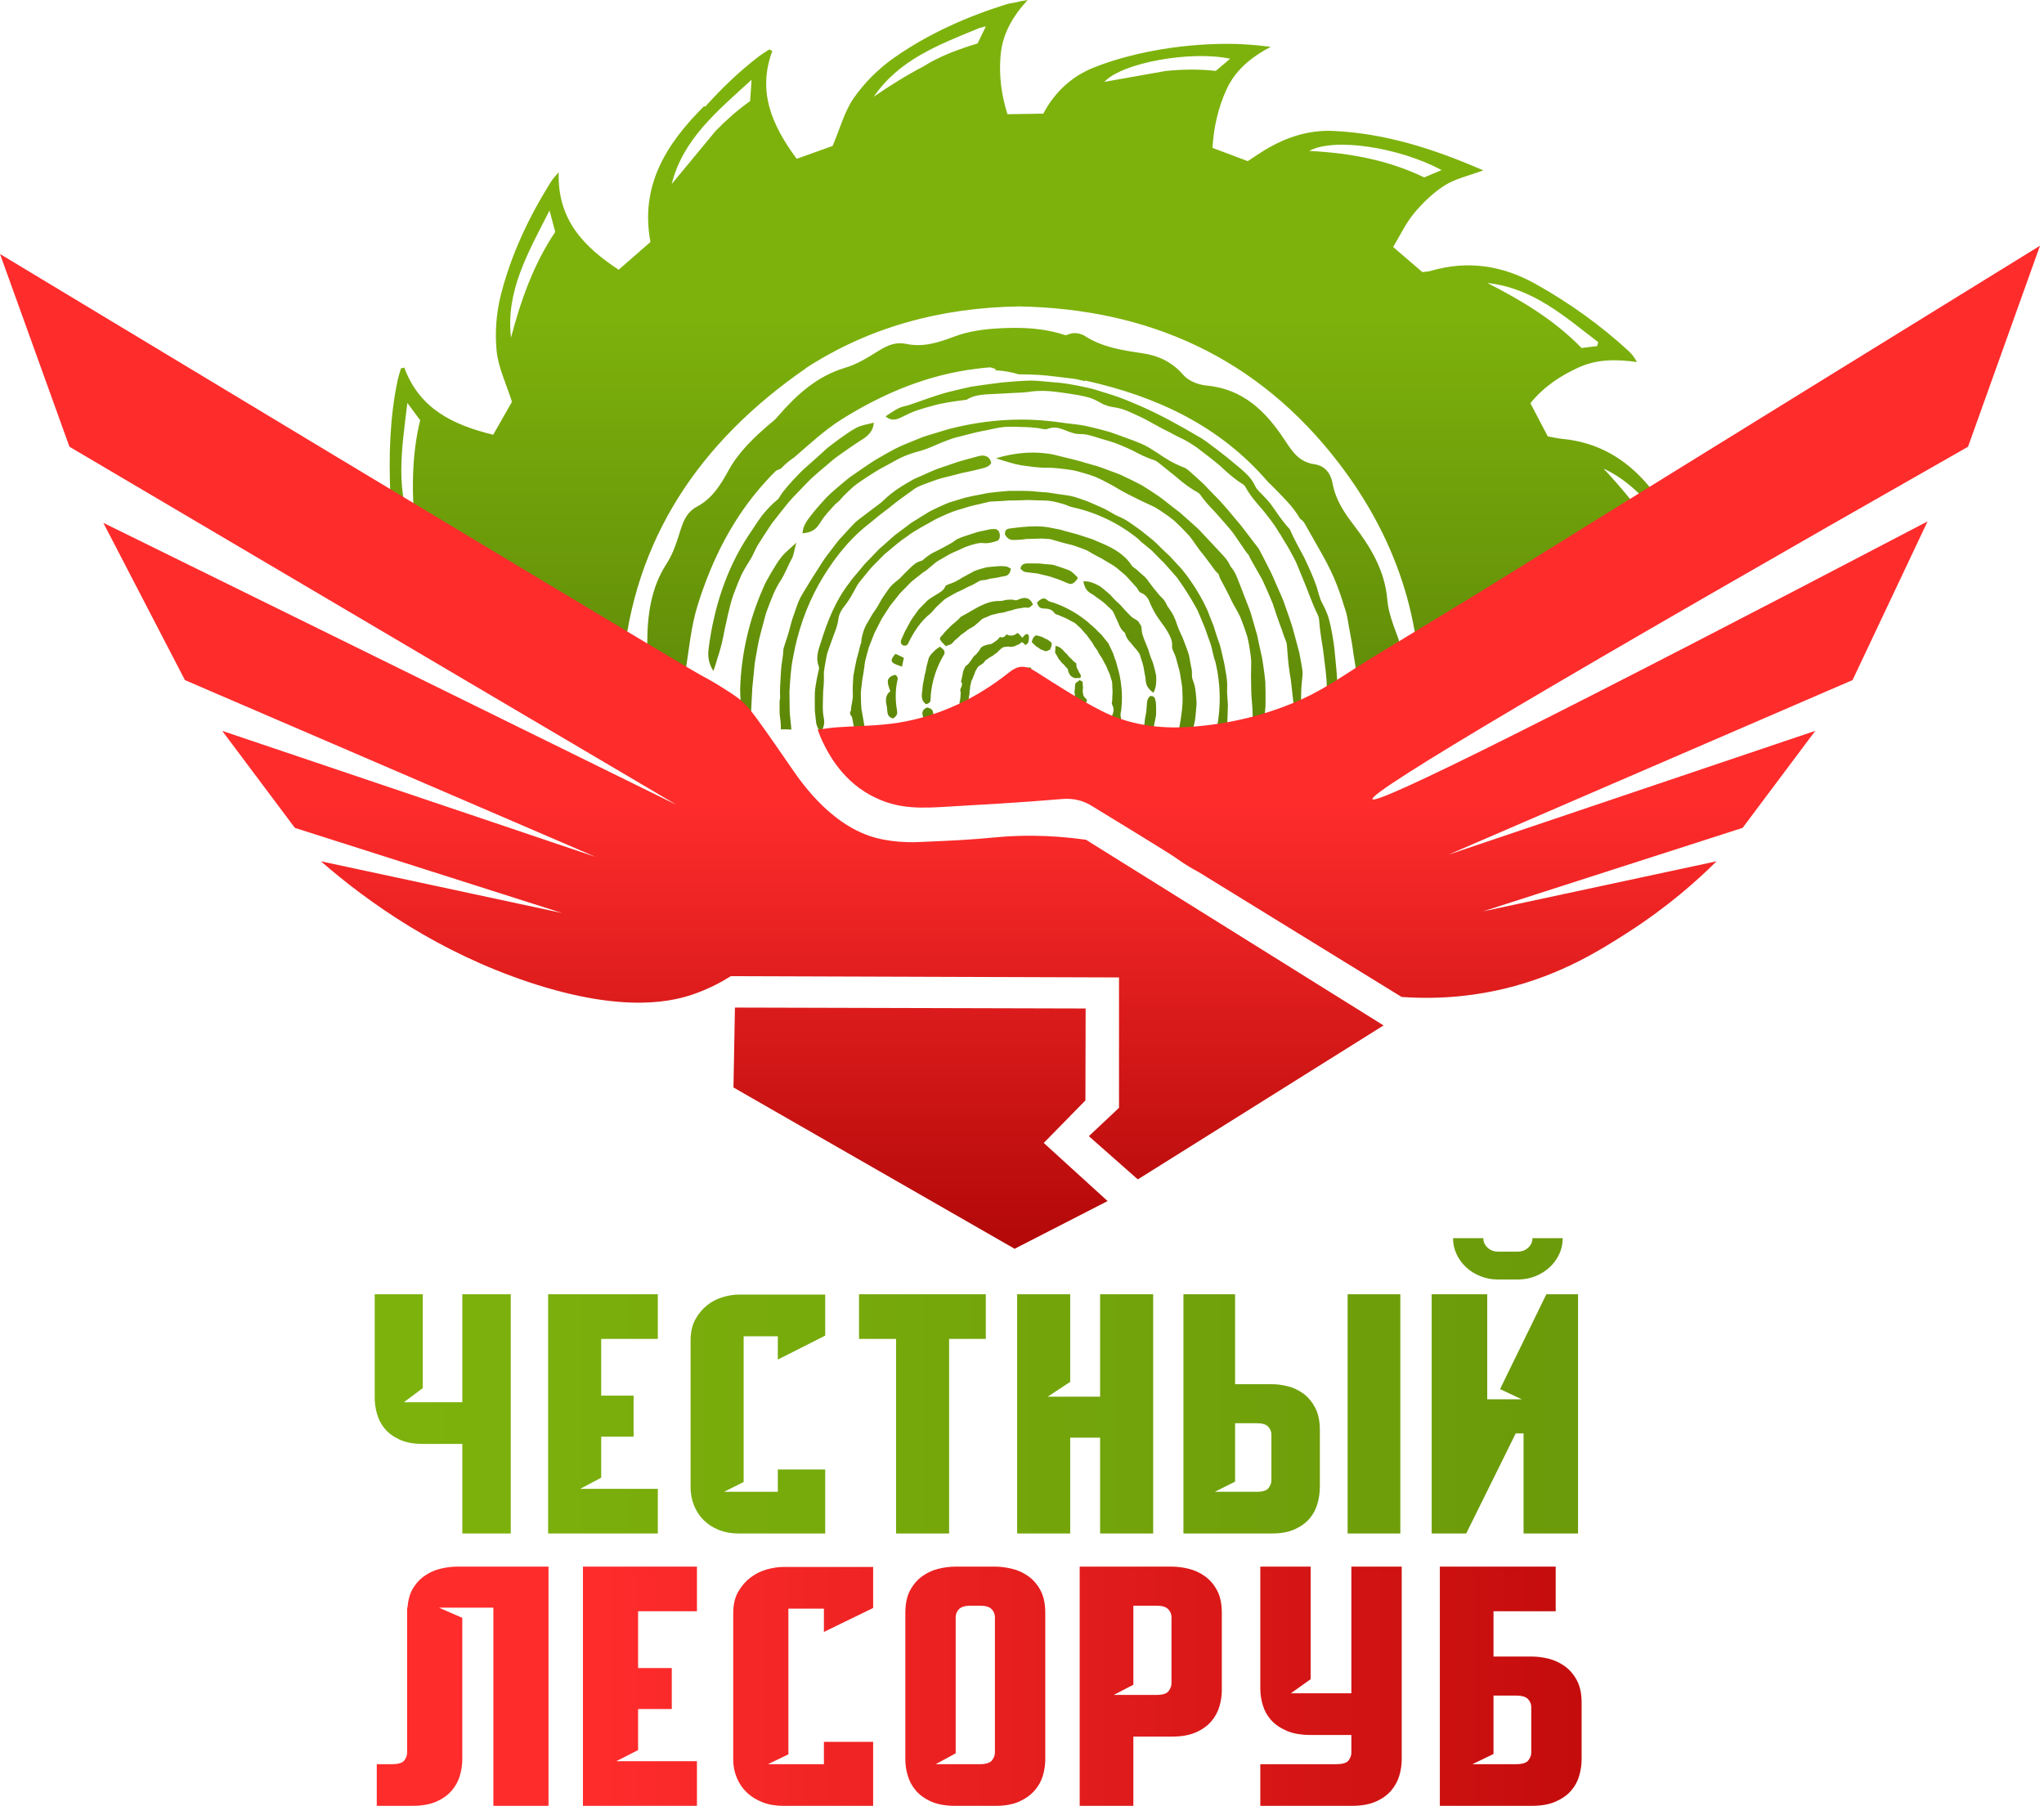 <?xml version="1.0" encoding="UTF-8"?> <svg xmlns="http://www.w3.org/2000/svg" width="464" height="410" viewBox="0 0 464 410" fill="none"><path d="M326.851 355.651V409.955H347.691C349.875 409.955 351.695 409.633 353.151 408.988C354.607 408.344 355.769 407.523 356.639 406.529C357.507 405.536 358.123 404.405 358.487 403.14C358.851 401.873 359.033 400.644 359.033 399.452V386.491C359.033 384.455 358.669 382.765 357.941 381.425C357.212 380.084 356.288 379.016 355.168 378.223C354.047 377.428 352.828 376.868 351.512 376.544C350.197 376.223 348.92 376.063 347.691 376.063H339.035V365.78H353.151V355.651H326.851ZM339.035 398.185V384.927H344.161C345.448 384.927 346.345 385.187 346.849 385.709C347.353 386.229 347.605 386.839 347.605 387.533V397.888C347.605 398.484 347.38 399.069 346.933 399.639C346.484 400.209 345.56 400.496 344.161 400.496H334.245L339.035 398.185ZM306.769 355.651V384.405H293.041L297.527 381.201V355.651H286.099V383.363C286.099 384.553 286.281 385.784 286.648 387.048C287.015 388.316 287.636 389.445 288.511 390.439C289.384 391.433 290.557 392.252 292.024 392.896C293.492 393.543 295.325 393.865 297.527 393.865H306.769V397.888C306.769 398.484 306.559 399.069 306.139 399.639C305.719 400.209 304.78 400.496 303.325 400.496H286.099V409.955H306.853C309.037 409.955 310.859 409.633 312.315 408.988C313.772 408.344 314.933 407.509 315.803 406.492C316.669 405.475 317.285 404.344 317.652 403.101C318.015 401.861 318.197 400.644 318.197 399.452V355.651H306.769ZM245.095 355.651V409.955H257.279V394.237H266.019C268.203 394.237 270.023 393.915 271.479 393.269C272.935 392.624 274.096 391.792 274.967 390.775C275.835 389.756 276.449 388.625 276.815 387.384C277.177 386.144 277.36 384.927 277.36 383.735V366.153C277.36 364.068 276.996 362.355 276.268 361.013C275.54 359.673 274.616 358.605 273.495 357.812C272.375 357.016 271.156 356.457 269.84 356.135C268.524 355.812 267.249 355.651 266.019 355.651H245.095ZM257.279 382.468V364.515H262.489C263.776 364.515 264.673 364.776 265.177 365.297C265.683 365.817 265.933 366.428 265.933 367.124V382.171C265.933 382.716 265.723 383.288 265.303 383.884C264.884 384.48 263.944 384.776 262.489 384.776H252.825L257.279 382.468ZM216.863 355.651C215.629 355.651 214.355 355.812 213.039 356.135C211.721 356.457 210.504 357.016 209.384 357.812C208.263 358.605 207.337 359.673 206.611 361.013C205.883 362.355 205.519 364.068 205.519 366.153V399.452C205.519 400.644 205.699 401.861 206.065 403.101C206.428 404.344 207.044 405.475 207.913 406.492C208.78 407.509 209.943 408.344 211.4 408.988C212.857 409.633 214.677 409.955 216.863 409.955H225.937C228.121 409.955 229.928 409.633 231.357 408.988C232.785 408.344 233.947 407.509 234.843 406.492C235.741 405.475 236.369 404.344 236.735 403.101C237.099 401.861 237.281 400.644 237.281 399.452V366.153C237.281 364.068 236.916 362.355 236.188 361.013C235.46 359.673 234.535 358.605 233.416 357.812C232.295 357.016 231.061 356.457 229.717 356.135C228.375 355.812 227.113 355.651 225.937 355.651H216.863ZM216.947 398.036V367.124C216.947 366.428 217.199 365.817 217.703 365.297C218.207 364.776 219.101 364.515 220.392 364.515H222.408C223.696 364.515 224.593 364.776 225.097 365.297C225.601 365.817 225.853 366.428 225.853 367.124V397.888C225.853 398.484 225.628 399.069 225.181 399.639C224.732 400.209 223.807 400.496 222.408 400.496H212.408L216.947 398.036ZM132.331 355.651V409.955H158.212V399.825H139.895L144.852 397.293V387.98H152.499V378.668H144.852V365.78H158.212V355.651H132.331ZM103.763 355.651C102.531 355.651 101.255 355.812 99.939 356.135C98.623 356.457 97.405 357.016 96.284 357.812C95.163 358.605 94.239 359.673 93.511 361.013C92.951 362.108 92.615 363.424 92.503 364.963H92.419V397.888C92.419 398.484 92.209 399.069 91.789 399.639C91.369 400.209 90.429 400.496 88.973 400.496H85.528V409.955H93.595C95.78 409.955 97.599 409.633 99.057 408.988C100.513 408.344 101.676 407.509 102.544 406.492C103.412 405.475 104.028 404.344 104.392 403.101C104.756 401.861 104.939 400.644 104.939 399.452V367.271L99.645 364.963H111.997V409.955H124.517V355.651H103.763ZM177.791 355.724C176.669 355.724 175.437 355.911 174.093 356.283C172.749 356.656 171.516 357.263 170.395 358.105C169.273 358.949 168.337 360.028 167.581 361.343C166.825 362.656 166.447 364.28 166.447 366.213V399.465C166.447 400.905 166.712 402.269 167.245 403.559C167.776 404.848 168.532 405.963 169.513 406.905C170.493 407.848 171.684 408.593 173.085 409.137C174.484 409.683 176.053 409.955 177.791 409.955H198.208V395.431H187.033V400.496H174.345L178.967 398.265V365.185H187.033V370.475L198.208 365.037V355.724H177.791Z" fill="url(#paint0_linear_4_58)"></path><path d="M347.876 281.081C347.876 281.925 347.553 282.645 346.907 283.243C346.26 283.837 345.479 284.136 344.561 284.136H340.033C339.119 284.136 338.337 283.837 337.691 283.243C337.043 282.645 336.72 281.925 336.72 281.081H329.848C329.848 282.373 330.119 283.589 330.657 284.733C331.195 285.873 331.923 286.868 332.839 287.711C333.756 288.557 334.833 289.227 336.073 289.723C337.312 290.219 338.632 290.467 340.033 290.467H344.561C345.963 290.467 347.283 290.219 348.524 289.723C349.763 289.227 350.84 288.557 351.757 287.711C352.672 286.868 353.4 285.873 353.94 284.733C354.479 283.589 354.748 282.373 354.748 281.081H347.876ZM351.029 293.819L340.52 315.348L345.451 317.657H337.609V293.819H324.997V348.124H332.839L344.077 325.404H345.856V348.124H358.225V293.819H351.029ZM305.919 348.124H317.883V293.819H305.919V348.124ZM268.649 293.819V348.124H288.699C290.8 348.124 292.551 347.803 293.953 347.156C295.355 346.511 296.473 345.692 297.309 344.697C298.144 343.705 298.736 342.575 299.088 341.309C299.437 340.041 299.613 338.813 299.613 337.621V324.659C299.613 322.624 299.261 320.935 298.561 319.593C297.861 318.253 296.971 317.185 295.895 316.389C294.816 315.596 293.641 315.039 292.377 314.715C291.111 314.393 289.884 314.231 288.699 314.231H280.372V293.819H268.649ZM280.372 336.355V323.096H285.303C286.543 323.096 287.404 323.356 287.892 323.877C288.376 324.399 288.619 325.007 288.619 325.701V336.056C288.619 336.653 288.403 337.237 287.971 337.808C287.54 338.379 286.651 338.663 285.303 338.663H275.764L280.372 336.355ZM249.733 293.819V317.061H237.851L242.943 313.709V293.819H230.897V348.124H242.943V326.372H249.733V348.124H261.78V293.819H249.733ZM195.003 293.819V303.949H203.412V348.124H215.457V303.949H223.784V293.819H195.003ZM124.429 293.819V348.124H149.329V337.995H131.705L136.475 335.461V326.149H143.832V316.837H136.475V303.949H149.329V293.819H124.429ZM104.947 293.819V318.328H91.689L95.973 315.124V293.819H85.06V317.284C85.06 318.477 85.233 319.705 85.585 320.972C85.935 322.237 86.527 323.369 87.364 324.361C88.199 325.356 89.317 326.175 90.719 326.819C92.119 327.465 93.872 327.789 95.973 327.789H104.947V348.124H115.943V293.819H104.947ZM167.679 293.893C166.6 293.893 165.417 294.08 164.123 294.453C162.829 294.825 161.643 295.433 160.565 296.276C159.487 297.117 158.585 298.197 157.857 299.512C157.131 300.825 156.767 302.448 156.767 304.384V337.635C156.767 339.073 157.021 340.437 157.535 341.728C158.045 343.017 158.773 344.133 159.717 345.075C160.659 346.017 161.805 346.761 163.153 347.307C164.499 347.852 166.009 348.124 167.679 348.124H187.324V333.599H176.572V338.663H164.365L168.812 336.435V303.355H176.572V308.644L187.324 303.208V293.893H167.679Z" fill="url(#paint1_linear_4_58)"></path><path d="M230.171 0.627C229.465 0.735 229.045 0.789 228.66 0.909C219.444 3.779 210.677 7.68 202.825 13.209C199.403 15.621 196.269 18.757 193.872 22.164C191.699 25.256 190.703 29.165 189.009 33.129C186.615 33.989 183.801 34.999 180.856 36.056C175.279 28.517 171.864 20.84 175.321 11.577L174.629 11.227C173.824 11.763 172.987 12.256 172.221 12.841C167.761 16.252 163.772 20.121 160.057 24.249C159.984 24.201 159.908 24.153 159.831 24.097C151.221 32.679 145.255 42.164 147.656 54.933C145.147 57.128 142.819 59.16 140.441 61.239C132.448 55.972 126.509 49.837 126.824 39.101C125.916 40.192 125.495 40.595 125.195 41.073C120.089 49.185 116.001 57.796 113.668 67.072C112.651 71.117 112.327 75.532 112.739 79.685C113.113 83.451 114.913 87.089 116.221 91.217C114.969 93.411 113.499 95.991 111.959 98.688C102.811 96.477 95.207 92.773 91.772 83.448C91.521 83.505 91.271 83.564 91.02 83.623C90.761 84.549 90.448 85.465 90.252 86.405C88.464 94.929 88.249 103.571 88.608 112.24C88.931 120.08 91.663 126.935 97.523 132.445C98.339 133.212 99.039 134.1 99.795 134.936C99.563 136.237 99.335 137.497 99.111 138.74C108.645 144.188 118.224 149.541 128.157 154.144C132.123 151.683 136.8 150.473 141.388 151.175C143.871 122.647 158.56 100.44 182.973 83.589C182.969 83.579 182.965 83.567 182.96 83.555C197.228 74.301 213.459 69.841 231.325 69.563C260.769 70.104 285.441 81.112 303.803 104.977C317.991 123.42 323.669 143.451 322.201 164.68C326.893 161.433 331.467 158.008 335.824 154.271C348.913 143.049 361.416 131.304 376.121 122.157C376.16 122.133 376.199 122.117 376.237 122.093C372.851 116.356 368.552 111.283 364.011 106.36C370.681 109.515 374.951 114.735 378.812 120.731C379.733 120.308 380.647 119.969 381.553 119.699C379.225 116.4 376.728 113.219 374.109 110.121C369.044 104.128 362.68 100.389 354.673 99.633C353.559 99.528 352.46 99.257 351.351 99.061C349.967 96.419 348.655 93.912 347.407 91.529C350.555 87.681 354.263 85.299 358.335 83.431C362.552 81.496 367.008 81.531 371.601 82.195C370.983 81.045 370.355 80.279 369.628 79.615C363.211 73.737 356.181 68.7 348.552 64.445C341.019 60.243 333.155 59.045 324.759 61.503C324.172 61.676 323.533 61.679 322.885 61.767C320.737 59.924 318.66 58.14 316.247 56.068C317.867 53.4 319.147 50.627 321.043 48.357C323.035 45.971 325.389 43.707 328.009 42.057C330.421 40.541 333.401 39.913 336.711 38.676C325.464 33.775 314.461 30.268 302.665 29.724C296.651 29.448 291.189 31.421 286.165 34.66C285.215 35.273 284.275 35.904 283.248 36.583C280.633 35.599 278.06 34.631 275.244 33.569C275.524 28.881 276.503 24.543 278.395 20.375C280.379 16.008 283.871 13.056 288.463 10.628C287.089 10.451 284.692 10.177 281.703 10.021C279.964 9.931 264.868 9.273 249.739 14.78C247.659 15.537 245.26 16.527 242.739 18.548C239.632 21.037 237.835 23.896 236.845 25.801C234.019 25.845 231.365 25.885 228.7 25.928C227.264 21.377 226.749 17.016 227.14 12.551C227.551 7.845 229.74 3.857 233.279 -5.32901e-06C232.341 0.135 231.295 0.348 230.171 0.627ZM222.381 6.34C222.847 6.209 223.321 6.092 223.8 5.984C223.007 7.619 222.475 8.712 221.921 9.855C217.584 11.201 213.377 12.693 209.508 15.144C205.668 17.144 201.976 19.467 198.351 21.957C204.013 13.653 212.853 10.225 222.381 6.34ZM279.256 13.329C278.116 14.296 277.093 15.164 276 16.092C272.167 15.675 268.387 15.731 264.621 16.112C259.983 16.935 255.345 17.756 250.708 18.581C254.649 14.273 270.192 11.423 279.256 13.329ZM170.613 18.108C170.464 20.299 170.379 21.563 170.285 22.943C167.429 24.973 164.859 27.257 162.469 29.703C159.14 33.725 155.812 37.747 152.485 41.768C155.027 31.641 162.659 25.365 170.613 18.108ZM297.209 34.265C302.757 31.164 317.615 33.42 327.249 38.613C325.729 39.255 324.557 39.748 323.307 40.273C315.217 36.376 306.617 34.737 297.209 34.265ZM124.751 47.784C125.319 49.929 125.653 51.188 126.04 52.652C121.141 59.935 118.247 68.121 115.995 76.655C114.795 66.105 119.809 57.468 124.751 47.784ZM337.641 64.247C347.993 65.352 355.193 71.868 362.803 77.673C362.728 77.969 362.653 78.268 362.58 78.565C361.437 78.705 360.296 78.845 359.029 79.001C352.859 72.657 345.433 68.205 337.641 64.247ZM92.473 91.479C93.795 93.255 94.555 94.28 95.387 95.399C93.263 104.005 93.535 112.684 94.275 121.404C89.492 111.957 91.187 102.201 92.473 91.479ZM226.993 74.528C223.511 74.697 219.887 75.183 216.664 76.396C213.025 77.768 209.569 78.899 205.648 78.06C203.403 77.58 201.501 78.369 199.585 79.555C197.155 81.059 194.647 82.667 191.936 83.463C185.543 85.339 180.888 89.585 176.797 94.28C176.485 94.64 176.171 94.983 175.856 95.327C174.528 96.383 173.263 97.497 172.033 98.645C169.507 101.008 167.08 103.704 165.435 106.701C163.573 110.087 161.696 113.169 158.179 115.039C156.165 116.109 155.24 117.933 154.564 120.069C153.705 122.783 152.857 125.625 151.324 127.973C147.709 133.509 146.96 139.753 146.929 145.979C146.917 148.307 146.764 150.495 146.277 152.616C149.208 153.715 152.088 154.916 154.921 156.225C155.355 155.877 155.785 155.528 156.183 155.157C155.276 154.503 155.456 153.427 155.597 152.535C156.401 147.487 156.847 142.305 158.352 137.461C161.599 127.016 166.452 117.319 173.968 109.144C174.645 108.408 175.319 107.668 176.041 106.977C176.288 106.743 176.68 106.652 177.275 106.375C178.201 105.391 179.227 104.528 180.337 103.791C183.833 100.768 187.243 97.583 191.128 95.152C200.447 89.324 210.507 85.089 221.619 83.717C222.619 83.593 223.621 83.464 224.625 83.405C224.973 83.385 225.336 83.575 225.992 83.747C225.968 83.848 225.943 83.949 225.919 84.048C227.828 84.16 229.607 84.464 231.224 84.976C232.857 84.993 234.415 85.016 235.916 85.116C238.249 85.273 240.567 85.616 243.143 85.905C244.156 86.023 245.208 86.244 246.277 86.529C246.299 86.479 246.313 86.441 246.335 86.387C262.768 90.009 277.001 96.792 287.773 109.325C289.312 110.8 290.789 112.335 292.245 113.899C293.393 115.133 294.357 116.456 295.173 117.827C295.795 118.128 296.164 118.808 296.485 119.397C298.948 123.875 301.776 128.24 303.557 132.989C304.337 135.067 305.025 137.164 305.652 139.272C305.819 140.12 306.007 140.96 306.133 141.816C306.403 143.304 306.673 144.792 306.943 146.287C307.147 147.788 307.371 149.289 307.627 150.799L308.044 153.383C308.145 154.248 308.215 155.117 308.293 155.985C308.432 157.725 308.581 159.473 308.647 161.221C308.644 162.212 308.641 163.204 308.633 164.199C308.617 164.444 308.617 164.687 308.597 164.933C308.515 165.929 308.439 166.928 308.288 167.916C308.236 168.257 307.977 168.569 307.672 169.172C307.213 168.957 306.764 168.748 306.296 168.531C306.16 169.779 305.996 171.023 305.815 172.264C306.195 172.485 306.551 172.691 306.887 172.885C306.767 173.484 306.651 174.083 306.532 174.681C310.069 172.576 313.563 170.411 317.007 168.167C317.173 165.964 317.173 163.748 316.836 161.627C316.228 157.812 315.819 154.224 317.449 150.592C318.384 148.511 317.996 146.503 317.219 144.4C316.232 141.731 315.157 138.965 314.929 136.172C314.387 129.58 311.149 124.191 307.353 119.256C305.064 116.279 303.179 113.417 302.507 109.749C302.088 107.459 300.78 105.737 298.391 105.392C294.825 104.873 293.339 102.472 291.512 99.713C287.368 93.447 282.189 88.271 273.879 87.525C272.037 87.359 269.783 86.471 268.636 85.139C266.069 82.156 262.969 80.721 259.201 80.169C254.696 79.509 250.203 78.829 246.256 76.265C245.407 75.715 243.935 75.428 243.015 75.759C242.644 75.891 242.271 75.995 241.899 76.111C238.013 74.811 234.223 74.435 230.48 74.435C229.313 74.435 228.152 74.472 226.993 74.528ZM233.704 86.403C232.687 86.432 231.673 86.491 230.663 86.564L227.641 86.807C226.639 86.915 225.639 87.08 224.633 87.197C223.263 87.368 221.897 87.561 220.539 87.776C219.188 88.059 217.844 88.379 216.507 88.708C213.812 89.303 211.223 90.248 208.632 91.164C208.103 91.353 207.564 91.548 207.021 91.717C206.488 91.909 205.957 92.088 205.424 92.196C203.785 92.536 202.629 93.491 201.028 94.511C202.356 95.733 203.715 95.193 204.769 94.66C205.876 94.115 206.977 93.561 208.144 93.171C209.309 92.781 210.491 92.435 211.675 92.123C214.029 91.436 216.468 91.148 218.879 90.812C219.093 90.783 219.355 90.795 219.516 90.696C220.861 89.831 222.387 89.648 223.911 89.525C225.436 89.447 226.971 89.369 228.487 89.292C230.391 89.144 232.275 89.205 234.207 88.865C235.996 88.653 237.923 88.713 239.749 88.957C240.619 89.053 241.484 89.179 242.351 89.316C243.219 89.445 244.089 89.572 244.953 89.733C245.816 89.892 246.673 90.08 247.508 90.34C248.331 90.644 249.135 91.012 249.9 91.473C250.845 92.044 252.124 92.379 253.261 92.52C255.025 92.787 256.536 93.572 258.133 94.293C259.875 95.044 261.5 96.043 263.173 96.933C264.011 97.383 264.852 97.82 265.708 98.233C266.545 98.691 267.388 99.139 268.263 99.549C269.244 100.008 270.181 100.584 271.099 101.192C272.024 101.789 272.856 102.533 273.749 103.173C274.476 103.711 275.18 104.277 275.879 104.851L276.924 105.715L277.92 106.631C279.253 107.848 280.623 109.007 282.199 109.971C282.384 110.076 282.56 110.256 282.659 110.435C283.693 112.371 285.064 113.981 286.492 115.576C287.823 117.228 289.184 118.893 290.244 120.732C290.385 120.979 290.556 121.215 290.737 121.445C290.936 121.828 291.143 122.201 291.368 122.551C292.215 123.857 292.98 125.225 293.697 126.612L294.227 127.66L294.681 128.748L295.573 130.931C296.828 133.816 297.755 136.791 299.168 139.633C299.297 139.9 299.395 140.26 299.427 140.561C299.523 141.893 299.68 143.207 299.873 144.516C300.049 145.828 300.34 147.119 300.463 148.437C300.751 151.068 301.228 153.704 301.177 156.351C301.177 157.96 301.273 159.588 301.208 161.2C301.112 162.811 300.968 164.415 300.696 165.967C300.491 167.36 300.143 168.719 299.884 170.092C299.601 171.457 299.388 172.833 299.089 174.189L298.128 178.168C298.584 178.373 299.04 178.581 299.479 178.812C299.833 178.607 300.188 178.403 300.541 178.199L300.624 177.9C301.077 176.141 301.599 174.4 301.889 172.607C302.22 170.821 302.571 169.037 302.847 167.241C303.048 165.429 303.251 163.619 303.451 161.805C303.611 160.615 303.584 159.408 303.601 158.201C303.603 156.995 303.585 155.785 303.553 154.579C303.44 152.168 303.124 149.76 302.929 147.355C302.717 145.539 302.412 143.748 302.029 141.985C301.817 141.109 301.635 140.228 301.292 139.391C300.964 138.551 300.589 137.725 300.149 136.924C299.577 135.885 299.256 134.435 298.88 133.172C298.087 130.917 297.081 128.708 296.047 126.537C294.903 124.433 293.755 122.34 292.793 120.153C291.66 118.964 290.717 117.643 289.784 116.303C289.317 115.633 288.853 114.96 288.371 114.304C287.847 113.673 287.307 113.06 286.729 112.48C286.093 111.843 285.335 111.176 284.981 110.432C284.711 109.857 284.389 109.324 284.035 108.821C283.671 108.324 283.24 107.889 282.805 107.457C281.925 106.601 280.959 105.825 279.996 105.032C278.753 103.955 277.439 102.961 276.131 101.953C275.475 101.451 274.817 100.953 274.152 100.469C273.488 99.981 272.815 99.512 272.091 99.119C267.787 96.591 263.467 94.173 258.923 92.193C256.643 91.223 254.368 90.215 251.987 89.507C250.805 89.123 249.617 88.753 248.425 88.4C247.228 88.061 246.003 87.835 244.785 87.575C243.452 87.317 242.116 87.075 240.776 86.924C239.431 86.803 238.092 86.684 236.76 86.564C235.875 86.485 234.993 86.396 234.113 86.396C233.977 86.396 233.84 86.399 233.704 86.403ZM215.44 97.389L211.325 98.627C210.647 98.851 209.944 99.021 209.285 99.297L207.291 100.092C205.972 100.645 204.624 101.157 203.353 101.805C202.093 102.472 200.844 103.164 199.615 103.889C198.133 104.7 196.775 105.7 195.372 106.639L193.285 108.076C192.587 108.548 191.959 109.125 191.297 109.655C190.009 110.757 188.679 111.821 187.507 113.048C186.347 114.288 185.227 115.571 184.18 116.9C183.305 118.065 182.267 119.281 182.173 121.069C183.139 120.987 183.933 120.792 184.608 120.379C184.945 120.169 185.252 119.907 185.537 119.573C185.813 119.233 186.088 118.844 186.372 118.387C187.144 117.088 188.305 115.939 189.337 114.755C189.695 114.319 190.227 114.032 190.58 113.617C191.351 112.717 192.187 111.877 193.063 111.08C193.505 110.688 193.937 110.279 194.413 109.933C194.892 109.589 195.376 109.253 195.865 108.925C196.845 108.269 197.841 107.639 198.836 107.013C199.823 106.377 200.897 105.885 201.912 105.296C203.048 104.677 204.153 104.028 205.336 103.533C206.533 103.063 207.753 102.649 209.009 102.339C210.544 101.908 212.121 101.141 213.679 100.501C214.633 100.119 215.595 99.733 216.58 99.429C217.573 99.159 218.576 98.904 219.58 98.655C220.588 98.419 221.588 98.123 222.605 97.929C223.624 97.74 224.644 97.539 225.665 97.308C226.449 97.132 227.249 97 228.059 96.916C228.869 96.877 229.689 96.872 230.511 96.887C232.153 96.935 233.803 96.957 235.421 97.157C236.211 97.229 237.185 97.6 237.739 97.377C238.673 97.02 239.556 96.973 240.385 97.199C241.217 97.411 242.015 97.773 242.835 98.069C243.557 98.328 244.403 98.575 245.135 98.539C246.289 98.495 247.381 98.816 248.461 99.132C249.536 99.473 250.601 99.82 251.675 100.099C253.469 100.605 255.177 101.385 256.867 102.152C258.515 103.027 260.155 103.877 261.961 104.443C262.577 104.636 263.119 105.156 263.651 105.569L265.683 107.209C266.355 107.753 267.044 108.268 267.688 108.845C269.007 109.964 270.395 110.976 271.963 111.829C272.147 111.944 272.331 112.117 272.455 112.296C273.425 113.688 274.537 114.919 275.703 116.107C276.808 117.344 277.921 118.589 278.999 119.859C279.351 120.292 279.727 120.709 280.045 121.165L280.987 122.545C281.612 123.467 282.233 124.388 282.877 125.295C283.053 125.543 283.257 125.78 283.471 126.012C283.621 126.363 283.779 126.707 283.959 127.033L285.963 130.563L286.464 131.447L286.897 132.369L287.741 134.228C288.151 135.153 288.54 136.092 288.923 137.028C289.243 137.992 289.561 138.956 289.883 139.916C290.209 140.875 290.551 141.827 290.919 142.772C291.224 143.733 291.56 144.685 291.948 145.629C292.045 145.872 292.113 146.173 292.127 146.435C292.299 148.573 292.435 150.659 292.765 152.733L293.017 154.287C293.096 154.807 293.136 155.327 293.2 155.848L293.557 158.993C293.6 159.4 293.655 159.825 293.684 160.245C293.707 160.664 293.668 161.075 293.591 161.456C293.345 162.573 293.181 163.691 293.056 164.812C292.988 165.372 292.957 165.935 292.881 166.495L292.64 168.171C292.484 169.292 292.328 170.415 292.133 171.532C291.944 172.649 291.588 173.732 291.228 174.807C291.093 175.191 290.987 175.587 290.871 175.98C291.532 176.095 292.184 176.228 292.829 176.381C293.097 175.485 293.373 174.596 293.628 173.696L293.937 172.593L294.173 171.472L294.625 169.225C294.804 168.393 294.984 167.548 295.163 166.711C295.297 165.867 295.371 165.016 295.371 164.183C295.347 162.313 295.413 160.485 295.351 158.656C295.345 157.743 295.368 156.832 295.431 155.917C295.501 155.001 295.607 154.085 295.68 153.16C295.735 152.633 295.639 152.012 295.545 151.449L295.152 149.232L294.939 148.131L294.651 147.044L293.483 142.713C292.948 140.868 292.261 139.065 291.637 137.249C291.341 136.335 290.952 135.46 290.563 134.584L289.407 131.952C289.121 131.328 288.875 130.683 288.571 130.071L287.644 128.24C287.027 127.016 286.404 125.789 285.752 124.579C284.401 122.763 282.996 121 281.639 119.209C279.605 116.808 277.656 114.327 275.381 112.12L274.105 110.788C273.685 110.339 273.263 109.891 272.8 109.484C271.899 108.649 270.991 107.813 270.057 106.999C269.703 106.691 269.308 106.353 268.903 106.185C267.453 105.631 266.097 104.981 264.823 104.183C264.18 103.796 263.561 103.357 262.928 102.944C262.284 102.548 261.641 102.136 260.997 101.717C259.837 100.983 258.481 100.477 257.18 99.971L253.639 98.673C253.047 98.464 252.457 98.248 251.861 98.052L250.045 97.561C248.832 97.245 247.615 96.945 246.397 96.672C245.173 96.433 243.927 96.299 242.693 96.155C241.593 96.056 240.533 95.835 239.461 95.729C238.387 95.619 237.319 95.497 236.236 95.409C234.784 95.304 233.327 95.252 231.869 95.252C226.344 95.252 220.811 96 215.44 97.389ZM194.377 97.123C193.009 97.857 191.747 98.789 190.467 99.689C189.832 100.147 189.205 100.617 188.591 101.093C188.284 101.335 187.976 101.571 187.677 101.817L186.816 102.611C185.917 103.451 184.996 104.265 184.072 105.079C183.147 105.891 182.205 106.687 181.363 107.589C180.5 108.473 179.655 109.373 178.853 110.304C178.453 110.768 178.065 111.241 177.691 111.723C177.327 112.215 177.007 112.739 176.689 113.26C175.301 114.345 174.073 115.687 172.921 117.109C171.852 118.589 170.867 120.161 169.829 121.677C164.828 129.275 162.059 138.105 160.895 146.979C160.519 149.327 161.052 150.889 161.939 152.328C162.275 151.408 162.565 150.503 162.817 149.603C163.108 148.709 163.387 147.823 163.621 146.932C163.857 146.041 164.063 145.148 164.243 144.247L164.504 142.889C164.605 142.437 164.707 141.984 164.809 141.528C165.359 139.023 165.879 136.495 166.837 134.1C167.284 132.895 167.768 131.7 168.299 130.529C168.873 129.379 169.539 128.265 170.232 127.175C170.999 126.019 171.461 124.569 172.268 123.363C173.037 122.136 173.824 120.921 174.625 119.717L175.228 118.817L175.889 117.957L177.231 116.249C178.148 115.131 179.009 113.965 180.005 112.919C180.997 111.868 181.999 110.827 183.012 109.797C183.48 109.329 183.931 108.844 184.417 108.4L185.907 107.096C186.903 106.233 187.908 105.377 188.921 104.533C189.928 103.681 191.032 102.975 192.097 102.207C193.175 101.457 194.255 100.712 195.353 100C197.279 98.895 198.197 97.757 198.376 95.952C196.908 96.343 195.541 96.492 194.377 97.123ZM226.127 104.025C227.076 104.388 228.005 104.629 228.948 104.924C229.889 105.224 230.839 105.459 231.817 105.629C233.78 105.896 235.843 106.245 238.245 106.187C239.42 106.197 240.595 106.356 241.781 106.493C242.375 106.569 242.968 106.653 243.56 106.749C244.148 106.865 244.725 107.032 245.305 107.188C246.461 107.513 247.615 107.859 248.728 108.285C249.821 108.777 250.891 109.308 251.92 109.88C252.267 110.067 252.613 110.253 252.956 110.44C253.3 110.624 253.627 110.845 253.964 111.039C254.632 111.435 255.304 111.809 255.987 112.16C257.371 112.819 258.693 113.561 260.112 114.18C260.707 114.44 261.295 114.715 261.876 115.001C262.457 115.288 262.981 115.661 263.527 116.005C264.599 116.721 265.669 117.455 266.653 118.288C267.601 119.165 268.519 120.083 269.4 121.032L270.055 121.749C270.265 121.997 270.449 122.265 270.647 122.527C271.032 123.053 271.408 123.584 271.776 124.124C272.072 124.556 272.392 124.979 272.729 125.397C273.073 125.808 273.421 126.225 273.733 126.673C274.381 127.548 275.059 128.421 275.681 129.308C275.835 129.529 276.025 129.731 276.209 129.921C276.347 130.064 276.484 130.191 276.621 130.317C276.676 130.496 276.732 130.676 276.8 130.86C276.891 131.109 276.991 131.368 277.121 131.601C277.653 132.548 278.147 133.537 278.653 134.501C278.92 134.976 279.145 135.469 279.368 135.957C279.599 136.444 279.84 136.916 280.101 137.369C280.428 137.935 280.744 138.504 281.051 139.08C281.2 139.369 281.363 139.653 281.495 139.951L281.857 140.851C282.331 142.056 282.759 143.28 283.139 144.516C283.463 145.765 283.657 147.045 283.84 148.323C283.915 148.963 284.021 149.599 284.029 150.247C284.035 150.895 284.028 151.544 284.004 152.191C283.947 153.74 284.043 155.252 284.035 156.787C284.056 157.552 284.101 158.32 284.168 159.093C284.197 159.481 284.255 159.872 284.272 160.261C284.291 160.652 284.308 161.044 284.328 161.439C284.395 162.612 284.411 163.807 284.379 165.005C284.281 166.195 284.091 167.383 283.885 168.565C283.773 169.156 283.673 169.748 283.524 170.328C283.352 170.903 283.172 171.475 282.984 172.041C282.644 173.016 282.311 173.984 281.907 174.916C282.92 175.012 283.931 175.123 284.94 175.232C285.435 172.817 286.019 170.411 286.359 167.968L286.736 165.795C286.855 165.069 286.895 164.333 286.975 163.601L287.179 161.399L287.273 160.297C287.295 159.929 287.284 159.561 287.289 159.192C287.293 157.716 287.288 156.24 287.233 154.771C287.079 153.304 286.895 151.843 286.669 150.393C286.581 149.693 286.424 149.007 286.267 148.324L285.819 146.271L285.387 144.221L284.809 142.212L284.231 140.204C284.037 139.533 283.857 138.859 283.591 138.215C283.099 136.915 282.596 135.611 282.077 134.311C281.539 133 281.107 131.676 280.504 130.371C280.193 129.723 279.785 129.119 279.355 128.6C279.073 127.987 278.705 127.356 278.257 126.796C277.343 125.685 276.337 124.725 275.389 123.669C274.441 122.637 273.484 121.62 272.525 120.612C272.064 120.093 271.532 119.639 271.012 119.173L269.452 117.781L267.893 116.389L266.233 115.113L264.579 113.819C264.031 113.38 263.48 112.94 262.888 112.559C261.681 111.728 260.443 110.928 259.189 110.153C257.888 109.465 256.56 108.821 255.229 108.184C254.895 108.029 254.565 107.861 254.225 107.72L253.192 107.327L251.12 106.556C250.425 106.312 249.744 106.028 249.039 105.82L246.917 105.216C244.341 104.393 241.676 103.857 239.063 103.175C237.509 102.881 235.977 102.747 234.467 102.747C231.604 102.747 228.82 103.229 226.127 104.025ZM221.907 103.612L218.181 104.635C216.948 104.987 215.747 105.455 214.529 105.853L212.709 106.476C212.111 106.699 211.531 106.975 210.941 107.223L207.431 108.781C205.048 110.135 202.644 111.537 200.713 113.463C199.823 114.319 198.824 114.969 197.879 115.7C196.925 116.425 195.973 117.149 195.013 117.879C193.904 118.683 193.045 119.779 192.104 120.772C191.412 121.532 190.684 122.264 190.043 123.067L188.173 125.519C186.877 127.12 185.877 128.92 184.752 130.636C184.092 131.599 183.529 132.612 182.903 133.603C182.311 134.607 181.645 135.591 181.229 136.681C180.903 137.524 180.603 138.377 180.313 139.233C180.039 140.092 179.701 140.929 179.505 141.811C179.279 142.683 179.041 143.551 178.776 144.412C178.519 145.273 178.184 146.121 177.932 146.992C177.756 147.535 177.825 148.168 177.737 148.748L177.389 151.124C177.301 151.916 177.275 152.719 177.219 153.515C177.133 155.112 176.997 156.704 177.099 158.303C177.108 158.589 176.981 158.879 176.976 159.171C176.96 160.147 176.952 161.125 176.985 162.101C177.075 163.176 177.308 164.263 177.253 165.32C177.245 165.408 177.265 165.489 177.263 165.576C177.441 165.573 177.633 165.572 177.841 165.567C178.447 165.557 179.044 165.589 179.64 165.635C179.619 165.388 179.605 165.137 179.58 164.889L179.384 162.921C179.312 162.265 179.249 161.609 179.257 160.951L179.212 156.997C179.381 154.375 179.504 151.732 180.047 149.153C181.076 143.411 182.993 137.813 185.845 132.695C188.672 127.695 192.216 122.98 196.684 119.369C197.584 118.671 198.456 117.957 199.308 117.227C200.179 116.523 201.091 115.883 201.96 115.184C203.672 113.736 205.521 112.501 207.353 111.147C208.093 110.567 209.007 110.236 209.887 109.899C210.887 109.512 211.895 109.153 212.9 108.807C213.912 108.475 214.967 108.265 215.991 107.991L217.536 107.595C218.045 107.452 218.559 107.319 219.084 107.229C220.125 107.024 221.161 106.796 222.197 106.525C223.323 106.197 224.409 106.157 225.023 105.103C224.847 104.299 224.459 103.824 223.912 103.593C223.64 103.477 223.329 103.421 222.991 103.415C222.653 103.433 222.289 103.503 221.907 103.612ZM224.305 111.912C222.165 112.389 219.945 112.649 217.831 113.365L216.231 113.845L215.432 114.093C215.171 114.188 214.919 114.307 214.661 114.413C213.64 114.853 212.628 115.316 211.637 115.808C211.153 116.028 210.703 116.307 210.255 116.589L208.908 117.424L207.565 118.255C207.343 118.393 207.116 118.525 206.899 118.673L206.269 119.145L203.755 121.027L203.127 121.493L202.54 122.015L201.368 123.056L200.193 124.095L199.604 124.609L199.06 125.176C198.332 125.929 197.603 126.681 196.873 127.437C196.691 127.625 196.5 127.808 196.323 128.003L195.82 128.612L194.807 129.827C194.137 130.645 193.399 131.421 192.808 132.311C189.708 136.273 187.765 141.148 186.304 145.944C185.68 147.725 185.151 149.493 185.881 151.333C186.044 151.699 185.785 152.349 185.696 152.84C185.485 153.731 185.311 154.655 185.168 155.597C185.101 156.068 185.021 156.541 184.987 157.019L184.956 158.457C184.947 159.416 184.957 160.377 184.975 161.325C185.057 162.272 185.179 163.203 185.277 164.112C185.371 164.783 185.737 165.42 186.212 166.332C187.195 165.051 187.192 163.931 186.989 162.864C186.671 161.379 186.8 159.764 186.831 158.172L186.857 156.98C186.893 156.584 186.929 156.192 186.964 155.803C187.024 155.023 187.055 154.253 187.028 153.5C187.02 153.173 187.009 152.847 187.033 152.528C187.071 152.212 187.117 151.896 187.167 151.583C187.276 150.957 187.384 150.333 187.496 149.7C187.565 149.295 187.648 148.892 187.741 148.491C187.839 148.092 187.996 147.705 188.129 147.315L188.971 144.985C189.207 144.196 189.567 143.452 189.812 142.665C190.068 141.884 190.263 141.076 190.369 140.219C190.531 139.287 191.117 138.283 191.735 137.549C192.817 136.177 193.588 134.733 194.4 133.223C194.737 132.561 195.211 131.985 195.685 131.415L197.1 129.695C197.691 128.877 198.453 128.216 199.135 127.492L200.183 126.431L200.707 125.904C200.889 125.735 201.085 125.584 201.275 125.423C202.805 124.161 204.275 122.831 205.955 121.737C207.928 120.223 210.205 119.167 212.336 117.904C214.121 117.068 215.937 116.155 217.896 115.644C218.864 115.364 219.815 115.017 220.789 114.789C221.771 114.576 222.744 114.353 223.705 114.108C224.041 114.024 224.383 113.941 224.725 113.883C225.073 113.848 225.423 113.825 225.769 113.815C226.861 113.78 227.925 113.716 228.977 113.624C230.033 113.613 231.081 113.601 232.131 113.561C232.653 113.553 233.18 113.489 233.705 113.521C234.231 113.54 234.759 113.559 235.289 113.577C235.821 113.593 236.356 113.611 236.895 113.625L237.708 113.648L238.519 113.745C239.404 113.851 240.277 114.133 241.141 114.357C241.919 114.527 242.563 114.945 243.324 115.116C248.881 116.323 253.999 118.768 258.391 122.359C259.539 123.576 261.055 124.439 262.177 125.717C262.839 126.423 263.551 127.077 264.224 127.769L266.156 129.94C266.476 130.303 266.809 130.655 267.116 131.031L267.959 132.213C268.513 133.005 269.051 133.811 269.552 134.631L269.608 134.725L269.669 134.817C270.191 135.624 270.683 136.457 271.156 137.301L271.857 138.573C272.063 139.011 272.235 139.465 272.425 139.912L273.541 142.593C273.875 143.501 274.155 144.425 274.504 145.328C275.169 146.892 275.289 148.633 275.888 150.196C277.219 155.709 277.203 161.383 275.881 166.913C275.705 167.673 275.803 168.436 275.619 169.209C275.445 170.084 275.321 170.995 275.033 171.837L274.768 172.612L274.436 173.353C274.296 173.669 274.156 173.981 274.017 174.296C274.693 174.337 275.369 174.373 276.044 174.421C276.281 173.809 276.544 173.205 276.708 172.568C276.943 171.805 277.18 171.043 277.417 170.276C277.668 169.509 277.933 168.741 278.104 167.945C278.232 167.44 278.293 166.909 278.355 166.389C278.432 165.685 278.537 164.981 278.6 164.271C278.625 163.556 278.652 162.839 278.677 162.121C278.699 161.407 278.719 160.693 278.74 159.981C278.708 159.271 278.648 158.563 278.593 157.863C278.531 157.089 278.56 156.331 278.585 155.568C278.576 154.808 278.509 154.049 278.372 153.285C278.133 152.06 278.012 150.836 277.692 149.643C277.401 148.447 277.189 147.229 276.795 146.051C276.412 145.007 276.067 143.951 275.737 142.885L275.492 142.087L275.18 141.311L274.561 139.755C273.82 137.635 272.681 135.696 271.545 133.787L271.419 133.587L271.295 133.387C270.067 131.536 268.815 129.669 267.225 128.081L266.091 126.849L265.527 126.232L264.913 125.664C264.096 124.905 263.295 124.136 262.519 123.339C261.628 122.473 260.624 121.753 259.672 120.973C258.735 120.167 257.685 119.528 256.685 118.783C256.056 118.325 255.399 117.936 254.72 117.597C254.021 117.291 253.325 116.989 252.656 116.596C252.049 116.244 251.437 115.883 250.811 115.544C250.16 115.256 249.507 114.965 248.855 114.673C248.197 114.388 247.539 114.1 246.884 113.813C246.217 113.561 245.536 113.349 244.869 113.115C244.373 112.944 243.869 112.771 243.359 112.665C242.567 112.475 241.76 112.38 240.961 112.272C240.167 112.155 239.377 112.037 238.588 111.92C237.807 111.763 237.007 111.765 236.221 111.683L233.857 111.479C232.777 111.429 231.697 111.433 230.611 111.436C230.109 111.437 229.605 111.44 229.101 111.435C227.515 111.548 225.916 111.717 224.305 111.912ZM229.109 119.991C228.627 120.087 228.111 120.223 228.121 121.3C228.367 121.761 228.651 122.099 228.971 122.307C229.291 122.516 229.647 122.577 230.052 122.58C230.68 122.557 231.312 122.565 231.939 122.492C232.439 122.449 232.943 122.329 233.445 122.343L234.961 122.307L236.491 122.259C237 122.273 237.505 122.327 238.016 122.359C238.191 122.371 238.371 122.369 238.537 122.424C240.085 122.848 241.591 123.34 243.157 123.676C243.931 123.879 244.673 124.176 245.429 124.437C245.805 124.573 246.18 124.715 246.551 124.865C246.921 125.013 247.256 125.243 247.601 125.444C248.632 126.105 249.777 126.544 250.795 127.223C251.835 127.857 252.945 128.403 253.857 129.225L254.989 130.179L255.548 130.665C255.728 130.832 255.884 131.028 256.052 131.207C256.713 131.945 257.365 132.68 258.033 133.391C258.343 133.811 258.532 134.405 259.012 134.577C259.757 134.847 260.24 135.353 260.619 135.921C260.947 136.533 261.16 137.219 261.479 137.823C261.744 138.332 261.975 138.857 262.292 139.325C262.695 140.031 263.191 140.685 263.66 141.364C263.929 141.775 264.269 142.148 264.533 142.561C264.791 142.979 265.052 143.397 265.287 143.831C265.749 144.701 266.183 145.612 266.067 146.708C266.024 147.401 266.505 148.108 266.771 148.807C267.021 149.467 267.145 150.164 267.349 150.84C267.517 151.525 267.764 152.2 267.877 152.9L268.213 155.001L268.375 156.059L268.409 157.127C268.671 160.661 267.885 164.152 267.249 167.584C266.979 168.701 266.775 169.849 266.288 170.9L265.636 172.499C265.521 172.761 265.429 173.036 265.297 173.291L264.993 173.849C265.965 173.884 266.935 173.924 267.905 173.967C268.395 172.852 268.88 171.732 269.347 170.601L269.996 168.603C270.199 167.932 270.475 167.276 270.591 166.581L271.271 163.524C271.4 162.489 271.501 161.448 271.583 160.408C271.599 160.148 271.623 159.887 271.629 159.627L271.585 158.845C271.552 158.325 271.507 157.805 271.448 157.288C271.383 156.773 271.329 156.257 271.215 155.751C271.072 155.245 270.913 154.745 270.733 154.252C270.501 153.608 270.607 152.837 270.548 152.12C270.417 151.428 270.251 150.74 270.14 150.044C269.951 148.351 269.212 146.801 268.639 145.224C268.508 144.825 268.319 144.447 268.133 144.069C267.953 143.688 267.781 143.304 267.617 142.916C267.455 142.528 267.303 142.133 267.163 141.732L266.967 141.123L266.729 140.528C266.341 139.496 265.689 138.532 265.017 137.612C264.68 136.892 264.299 136.176 263.724 135.653C263.272 135.248 262.908 134.789 262.547 134.329C262.153 133.895 261.797 133.435 261.449 132.963L260.403 131.545C260.048 131.075 259.595 130.699 259.148 130.317C258.768 130.008 258.423 129.657 258.057 129.333C257.684 129.005 257.191 128.777 256.912 128.391C255.315 125.861 252.665 124.405 250.016 123.288L248.671 122.712C248.224 122.517 247.78 122.324 247.307 122.195C246.375 121.905 245.452 121.607 244.539 121.293C243.611 121.02 242.664 120.813 241.737 120.541C241.269 120.424 240.816 120.243 240.337 120.168L238.913 119.889C237.633 119.596 236.331 119.485 235.028 119.485C233.037 119.485 231.043 119.741 229.109 119.991ZM224.711 120.165L222.788 120.579C222.469 120.653 222.145 120.701 221.831 120.797L220.897 121.103C219.66 121.537 218.377 121.84 217.201 122.433C217.14 122.461 217.081 122.5 217.029 122.541C216.42 123.032 215.776 123.421 215.105 123.753C214.448 124.111 213.804 124.497 213.125 124.824C212.461 125.176 211.753 125.461 211.124 125.873C210.503 126.297 209.896 126.748 209.341 127.257C208.739 127.424 208.144 127.632 207.68 128.005C207.204 128.367 206.767 128.78 206.34 129.201L205.061 130.472C204.665 130.925 204.247 131.351 203.761 131.72C203.335 132.043 202.928 132.395 202.539 132.765C202.132 133.124 201.845 133.591 201.513 134.016C201.195 134.456 200.889 134.901 200.587 135.351C200.28 135.795 199.984 136.245 199.753 136.736C199.355 137.493 198.889 138.207 198.395 138.909C198.131 139.249 197.919 139.621 197.707 139.995L197.06 141.108C196.136 142.569 195.612 144.244 195.475 145.983C195.469 146.111 195.337 146.216 195.313 146.349C195.065 147.455 194.791 148.557 194.461 149.636C194.172 150.903 193.949 152.188 193.715 153.468C193.632 154.768 193.541 156.069 193.581 157.368C193.74 158.679 193.187 159.961 193.177 161.305C192.831 161.765 192.901 162.153 193.392 162.743C193.467 163.057 193.543 163.372 193.596 163.688C193.704 164.615 193.995 165.507 194.223 166.405C194.479 167.299 194.641 168.213 195.028 169.065C195.121 169.297 195.401 169.467 195.613 169.684C196.961 169.491 197.164 168.944 196.979 168.321L196.795 167.691L196.681 167.041L196.444 165.747C196.36 165.316 196.271 164.889 196.168 164.461C196.064 164.036 196.037 163.597 195.945 163.169C195.811 162.408 195.679 161.655 195.545 160.901C195.473 160.143 195.468 159.379 195.439 158.615L195.413 157.469C195.397 157.087 195.475 156.705 195.505 156.323C195.589 155.561 195.681 154.796 195.785 154.027C195.947 153.129 196.121 152.228 196.223 151.312C196.295 150.388 196.521 149.492 196.772 148.608L197.091 147.475L197.247 146.907L197.464 146.36L198.325 144.169L198.537 143.623L198.808 143.099L199.345 142.053L199.879 141.008L200.144 140.481L200.464 139.991L201.735 138.019L202.049 137.524L202.417 137.067L203.149 136.151L203.875 135.235C204.109 134.921 204.357 134.62 204.643 134.352L206.277 132.68C206.833 132.033 207.553 131.565 208.196 131.02L209.185 130.232C209.355 130.101 209.511 129.963 209.687 129.843L210.228 129.507C210.491 129.345 210.699 129.105 210.94 128.908L212.035 128.001C212.219 127.849 212.399 127.695 212.588 127.552L213.196 127.185L214.803 126.256C215.339 125.944 215.868 125.617 216.447 125.397L218.139 124.641L218.981 124.252C219.261 124.117 219.564 124.045 219.852 123.935C220.42 123.737 220.989 123.561 221.568 123.431C222.145 123.297 222.733 123.208 223.361 123.297C224.305 123.393 225.228 123.144 226.123 122.871C226.812 122.737 227.073 122.072 226.94 121.245C226.803 120.396 226.325 120.123 225.72 120.092C225.384 120.105 225.04 120.093 224.711 120.165ZM177.304 126.565L176.707 127.36L176.171 128.197C175.815 128.757 175.467 129.331 175.124 129.909C174.783 130.485 174.449 131.073 174.127 131.664L173.653 132.557C173.508 132.86 173.383 133.172 173.252 133.481C170.056 140.691 168.256 148.528 168.016 156.439C168.048 158.444 168.159 160.465 168.491 162.853C169.193 163.196 169.901 163.528 170.616 163.839C170.581 163.432 170.535 163.025 170.509 162.617C170.48 161.712 170.535 160.803 170.584 159.893C170.648 158.665 170.713 157.435 170.776 156.195C170.899 154.963 171.021 153.725 171.144 152.484L171.325 150.621L171.637 148.777C171.852 147.549 172.079 146.324 172.327 145.109C172.604 143.951 172.933 142.807 173.231 141.653C173.556 140.507 173.799 139.335 174.245 138.227C175.087 135.995 175.907 133.737 177.251 131.733C178.213 130.204 178.909 128.333 179.807 126.693C180.205 125.911 180.253 125.06 180.772 123.201C179.095 124.761 178.1 125.528 177.304 126.565ZM231.636 129.083C232.512 129.968 232.496 129.801 233.697 129.981L235.465 130.189C236.047 130.308 236.62 130.472 237.197 130.6L238.06 130.797C238.349 130.852 238.621 130.989 238.901 131.077C239.457 131.277 240.013 131.465 240.573 131.641C241.287 131.911 241.967 132.263 242.684 132.513C243.337 132.729 243.889 132.276 244.369 131.688C244.903 131.044 244.468 130.968 244.088 130.545C243.621 130.068 243.064 129.568 242.439 129.369C242.124 129.281 241.827 129.124 241.511 129.028C241.193 128.932 240.88 128.821 240.565 128.709C239.935 128.497 239.308 128.24 238.651 128.168C237.739 128.119 236.844 128.028 235.953 127.919L233.264 127.899C233.252 127.899 233.241 127.899 233.229 127.899C232.555 127.899 231.855 128.076 231.636 129.083ZM226.899 128.517L225.575 128.624L224.235 128.745C223.791 128.808 223.367 128.948 222.933 129.056C222.579 129.153 222.228 129.267 221.88 129.385C221.535 129.513 221.18 129.612 220.863 129.813C220.213 130.171 219.572 130.537 218.921 130.872C218.761 130.959 218.593 131.032 218.435 131.123L217.969 131.423C217.657 131.617 217.339 131.799 217.009 131.964C216.357 132.299 215.635 132.523 214.936 132.813C214.812 132.859 214.671 132.952 214.619 133.077C214.371 133.656 214.008 134.041 213.565 134.339C213.336 134.477 213.116 134.628 212.893 134.781C212.665 134.931 212.427 135.069 212.183 135.213C211.871 135.395 211.563 135.591 211.26 135.795C210.959 136.003 210.64 136.196 210.396 136.467C209.873 136.975 209.365 137.504 208.86 138.028C208.739 138.156 208.609 138.277 208.497 138.415L208.188 138.848L207.576 139.713C207.173 140.292 206.737 140.845 206.44 141.495C206.111 142.117 205.776 142.736 205.429 143.341C205.139 143.983 204.877 144.636 204.571 145.264C204.46 145.496 204.481 145.82 204.564 146.084C204.613 146.252 204.877 146.467 205.083 146.533C205.295 146.6 205.608 146.58 205.789 146.497C205.971 146.416 206.072 146.221 206.163 146.056C207.405 143.459 209.021 140.976 211.289 139.205C211.441 139.089 211.557 138.933 211.683 138.791C211.967 138.492 212.2 138.143 212.501 137.857L213.408 137.003L214.323 136.157C214.643 135.891 215.021 135.699 215.379 135.488C215.964 135.175 216.517 134.824 217.096 134.519C217.704 134.261 218.296 133.989 218.871 133.688C219.164 133.548 219.431 133.353 219.733 133.237C220.032 133.115 220.325 132.985 220.617 132.843C221.204 132.577 221.748 132.193 222.329 131.889C222.771 131.669 223.345 131.752 223.827 131.624C224.161 131.537 224.492 131.435 224.828 131.359L225.856 131.215C226.196 131.16 226.535 131.097 226.869 131.024C227.204 130.943 227.536 130.857 227.88 130.824C228.511 130.731 229.265 130.556 229.479 129.071C229.012 128.869 228.621 128.575 228.232 128.559C227.864 128.552 227.487 128.513 227.115 128.513C227.043 128.513 226.971 128.515 226.899 128.517ZM246.231 133.056C246.347 133.389 246.496 133.661 246.672 133.889C247.021 134.345 247.479 134.637 247.957 134.912C248.165 135.017 248.357 135.151 248.537 135.299L249.099 135.716L250.237 136.532C250.975 137.104 251.619 137.788 252.309 138.416C252.604 138.657 252.757 139.04 252.936 139.388C253.093 139.745 253.253 140.105 253.411 140.46L253.823 141.323C253.935 141.631 254.055 141.925 254.197 142.205C254.481 142.765 254.845 143.259 255.379 143.671C255.519 144.328 255.805 144.871 256.185 145.369C256.376 145.617 256.589 145.857 256.819 146.089L257.417 146.833C257.887 147.429 258.532 147.993 258.783 148.713C259.048 149.609 259.385 150.485 259.581 151.399L259.821 152.779L259.955 153.464C260.011 153.691 260.047 153.92 260.052 154.156C260.092 154.705 260.157 155.243 260.416 155.756C260.545 156.013 260.725 156.267 260.975 156.515C261.188 156.767 261.469 157.016 261.847 157.264C261.973 156.933 262.115 156.643 262.209 156.373C262.285 156.105 262.351 155.855 262.387 155.601C262.487 154.889 262.497 154.172 262.463 153.459C262.341 152.761 262.157 152.073 261.977 151.387C261.877 151.045 261.812 150.696 261.684 150.364L261.289 149.372C261.02 148.713 260.859 148.024 260.629 147.352C260.355 146.607 259.997 145.901 259.737 145.159C259.628 144.777 259.453 144.427 259.344 144.041C259.231 143.656 259.164 143.247 259.16 142.793C259.155 142.279 258.979 141.872 258.697 141.583C258.559 141.205 258.269 140.871 257.808 140.643C257.401 140.443 257.063 140.204 256.763 139.937C256.464 139.671 256.224 139.36 255.927 139.097C255.371 138.539 254.891 137.912 254.336 137.341C253.831 136.844 253.279 136.4 252.804 135.872L252.081 135.085C251.837 134.825 251.551 134.615 251.287 134.377C250.747 133.917 250.205 133.453 249.628 133.041C249.001 132.701 248.351 132.4 247.667 132.181C247.423 132.104 247.169 132.053 246.893 132.007C246.609 131.975 246.285 131.976 245.933 131.948C245.993 132.393 246.096 132.756 246.231 133.056ZM231.535 135.956C231.159 136.055 230.767 136.388 230.441 136.249C229.825 136.065 229.203 136.113 228.589 136.171C228.277 136.173 227.989 136.304 227.691 136.355C227.393 136.416 227.095 136.452 226.785 136.437C225.216 136.404 223.735 136.953 222.356 137.648C220.971 138.353 219.673 139.208 218.269 139.927C218.019 140.057 217.837 140.307 217.652 140.521C217.128 141.044 216.532 141.488 215.977 141.973C215.68 142.299 215.357 142.597 215.043 142.907C214.843 143.111 214.633 143.309 214.448 143.527C214.285 143.763 214.112 143.991 213.913 144.195C213.129 145.013 213.008 144.984 214.731 146.721C214.967 146.553 215.272 146.477 215.525 146.385C215.78 146.292 215.997 146.193 216.144 146.037C216.329 145.84 216.509 145.64 216.683 145.436C216.879 145.251 217.103 145.092 217.303 144.912C217.507 144.736 217.704 144.557 217.897 144.373L218.181 144.093L218.519 143.865C218.964 143.561 219.385 143.235 219.795 142.896C220.279 142.64 220.744 142.367 221.195 142.073C221.32 141.995 221.421 141.877 221.532 141.772L221.883 141.483C222.32 141.149 222.695 140.669 223.183 140.399C223.799 140.169 224.389 139.892 224.991 139.632L226.881 139.169C227.443 139.145 227.969 139.029 228.492 138.845C228.747 138.728 229.023 138.716 229.289 138.643C229.557 138.577 229.825 138.501 230.093 138.413C230.627 138.191 231.188 138.165 231.747 138.053C232.028 138.005 232.309 137.949 232.596 137.911L233.449 137.955C233.735 137.976 234.059 137.549 234.488 137.251C234.007 136.095 233.32 135.747 232.609 135.747C232.249 135.747 231.884 135.836 231.535 135.956ZM236.588 135.923C236.197 136.056 235.805 136.369 235.397 136.817C235.596 137.409 235.821 137.747 236.087 137.924C236.22 138.015 236.361 138.063 236.512 138.084C236.663 138.109 236.813 138.147 236.977 138.145C237.839 138.165 238.731 138.275 239.305 139.088C239.436 139.249 239.573 139.411 239.749 139.463C239.936 139.524 240.133 139.564 240.319 139.635L240.855 139.884C241.213 140.047 241.579 140.196 241.953 140.337C242.319 140.491 242.637 140.725 242.992 140.901C243.331 141.105 243.723 141.235 244.039 141.472C244.076 141.501 244.123 141.515 244.156 141.548C244.483 141.871 244.813 142.179 245.152 142.475C245.236 142.551 245.328 142.617 245.407 142.697L245.62 142.964L246.06 143.48L246.512 143.976C246.588 144.057 246.669 144.133 246.741 144.22L246.927 144.504C247.179 144.881 247.443 145.243 247.717 145.592C247.999 145.881 248.143 146.293 248.373 146.628C248.591 146.975 248.824 147.308 249.088 147.623C249.259 147.997 249.457 148.353 249.675 148.699C249.877 149.051 250.185 149.36 250.324 149.739C250.52 150.139 250.732 150.532 250.961 150.923L251.137 151.215C251.185 151.317 251.216 151.424 251.257 151.527L251.508 152.149L251.784 152.768L251.929 153.077C251.969 153.183 251.989 153.293 252.023 153.401C252.14 153.837 252.276 154.268 252.424 154.701C252.44 154.747 252.433 154.796 252.441 154.84C252.519 155.228 252.465 155.639 252.503 156.031C252.507 156.427 252.581 156.816 252.56 157.212C252.525 157.612 252.501 158.005 252.491 158.399L252.484 158.991C252.468 159.187 252.419 159.381 252.392 159.577C252.364 159.757 252.448 159.952 252.537 160.139C253.02 161.012 252.733 161.863 252.379 162.645C252.305 162.793 252.273 162.945 252.231 163.092C252.183 163.237 252.167 163.387 252.189 163.544C252.235 163.86 252.443 164.212 252.889 164.645C253.469 164.472 253.921 164.255 254.211 163.96C254.349 163.813 254.473 163.652 254.504 163.457C254.529 163.263 254.509 163.047 254.437 162.805C254.336 162.464 254.349 162.129 254.409 161.795C254.439 161.627 254.483 161.46 254.523 161.293C254.536 161.123 254.549 160.953 254.563 160.785C254.863 157.955 254.611 155.109 253.948 152.375C253.607 151.384 253.459 150.324 253.02 149.349L252.764 148.589L252.643 148.204L252.459 147.844C252.216 147.363 251.984 146.873 251.761 146.373L251.609 146.037L251.373 145.757C251.02 145.34 250.68 144.919 250.351 144.489L250.105 144.168L249.811 143.892L249.239 143.333C248.548 142.513 247.659 141.923 246.915 141.183C244.737 139.4 242.283 137.939 239.601 136.983C239.445 136.923 239.285 136.86 239.127 136.799C238.959 136.761 238.789 136.729 238.625 136.683C238.297 136.593 237.991 136.461 237.727 136.221C237.541 136.052 237.355 135.939 237.168 135.877C237.105 135.859 237.043 135.851 236.979 135.851C236.849 135.851 236.717 135.883 236.588 135.923ZM230.869 143.757C230.509 144.057 230.152 144.247 229.769 144.261C229.391 144.304 229.013 144.316 228.553 144.024C228.52 144.005 228.487 144.023 228.465 144.053C228.375 144.187 228.273 144.268 228.177 144.367C228.084 144.472 227.984 144.549 227.877 144.603C227.663 144.707 227.416 144.711 227.125 144.627C227.012 144.596 226.921 144.652 226.84 144.74C226.767 144.849 226.701 144.98 226.621 145.057C226.445 145.223 226.275 145.373 226.096 145.501C225.924 145.64 225.723 145.704 225.56 145.869C225.217 146.151 224.809 146.289 224.283 146.32C223.516 146.519 222.692 146.733 222.397 147.512C222.289 147.727 222.148 147.897 221.985 148.043C221.865 148.232 221.728 148.396 221.573 148.545C221.421 148.697 221.255 148.835 221.087 148.975C220.915 149.109 220.832 149.323 220.713 149.503C220.568 149.783 220.356 150.013 220.164 150.261C220.005 150.535 219.797 150.772 219.517 150.968C219.181 151.157 219.047 151.475 218.903 151.773C218.832 151.927 218.768 152.08 218.705 152.235L218.613 152.465C218.596 152.549 218.592 152.637 218.58 152.721C218.54 153.067 218.491 153.397 218.393 153.712C218.292 154.025 218.301 154.373 218.136 154.675C218.651 155.383 218.259 155.839 218.032 156.388C218.004 156.467 217.98 156.548 217.973 156.629C217.983 156.715 218.001 156.799 218.019 156.884C218.052 157.053 218.089 157.221 218.088 157.385C218.083 157.705 218.015 158.024 218.025 158.341C217.996 158.656 217.929 158.979 217.84 159.311C217.832 159.64 217.823 159.972 217.815 160.304C217.82 160.469 217.776 160.645 217.824 160.805L217.965 161.28C218.017 161.439 218.072 161.593 218.136 161.745C218.197 161.896 218.256 162.047 218.401 162.171C218.688 162.463 218.403 162.957 218.437 163.364C218.519 163.664 219.031 163.671 220.096 163.257C220.179 162.984 220.289 162.733 220.328 162.516C220.345 162.173 220.285 161.86 220.165 161.556C220.128 161.232 220.079 160.912 219.968 160.601L219.887 160.367L219.875 160.119C219.864 159.956 219.847 159.792 219.827 159.629C219.817 159.467 219.763 159.308 219.787 159.144L219.895 158.657C219.941 158.461 219.964 158.271 219.963 158.077C220.008 157.884 220.067 157.693 220.085 157.5C220.108 157.308 220.113 157.113 220.101 156.917C220.137 156.725 220.187 156.535 220.205 156.339C220.228 156.144 220.237 155.948 220.237 155.745C220.293 155.555 220.351 155.368 220.395 155.175C220.439 154.983 220.476 154.788 220.509 154.592L220.779 154.065C220.852 153.917 220.907 153.764 220.945 153.603C220.981 153.441 221.095 153.315 221.148 153.161C221.211 153.011 221.264 152.856 221.309 152.697L221.375 152.455C221.403 152.375 221.457 152.313 221.496 152.243C221.667 151.968 221.811 151.676 221.989 151.404C222.245 151.192 222.511 150.991 222.805 150.825C222.969 150.696 223.184 150.609 223.309 150.441C223.445 150.287 223.557 150.104 223.691 149.94C223.917 149.749 224.185 149.601 224.423 149.424C224.54 149.352 224.628 149.252 224.749 149.188C224.881 149.136 225.004 149.077 225.121 149.013C225.356 148.884 225.56 148.725 225.751 148.537C225.988 148.424 226.203 148.277 226.403 148.083C226.501 147.987 226.599 147.879 226.693 147.756C226.799 147.661 226.911 147.587 227.017 147.481C227.341 147.173 227.703 146.853 228.156 146.855C228.351 146.833 228.551 146.812 228.752 146.788C228.861 146.769 228.981 146.792 229.1 146.813C229.193 146.829 229.287 146.847 229.375 146.843C229.579 146.853 229.773 146.837 229.957 146.773C230.148 146.729 230.341 146.724 230.52 146.607C230.703 146.496 230.905 146.445 231.099 146.344C231.3 146.289 231.495 146.221 231.679 145.973C231.901 145.681 232.124 145.816 232.324 145.989C232.529 146.223 232.711 146.479 232.933 146.349C233.275 146.145 233.447 145.98 233.548 145.243C233.66 144.479 233.501 143.937 233.133 143.939C232.951 143.94 232.756 144.073 232.581 144.217C232.373 144.367 232.185 144.685 232.123 144.773C231.712 144.517 231.305 143.721 230.981 143.721C230.943 143.721 230.905 143.733 230.869 143.757ZM235.188 144.259C235.059 144.297 234.928 144.383 234.808 144.5C234.567 144.735 234.361 145.125 234.205 145.731C234.291 145.857 234.397 145.976 234.515 146.084C234.573 146.14 234.637 146.192 234.703 146.24C234.764 146.307 234.827 146.373 234.892 146.445C235.153 146.721 235.461 146.908 235.773 147.081C236.059 147.329 236.365 147.499 236.68 147.58C236.969 147.72 237.231 147.839 237.503 147.825C237.736 147.823 238.105 147.549 238.369 147.489C238.601 146.989 238.732 146.572 238.743 146.28C238.749 146.001 238.655 145.815 238.489 145.707C238.264 145.559 238.045 145.4 237.829 145.229C237.588 145.111 237.336 145.008 237.093 144.881L236.729 144.688C236.613 144.611 236.487 144.556 236.351 144.533C236.085 144.461 235.823 144.383 235.561 144.297C235.471 144.268 235.379 144.252 235.287 144.252C235.253 144.252 235.22 144.253 235.188 144.259ZM239.548 147.62C239.508 147.897 239.488 148.085 239.545 148.196C239.633 148.372 239.725 148.539 239.824 148.693C239.928 148.845 240.039 148.983 240.101 149.173C240.252 149.528 240.468 149.792 240.711 150.033C240.92 150.383 241.213 150.645 241.532 150.909C241.765 151.249 242.055 151.551 242.384 151.837C242.461 152.324 242.58 152.76 242.845 153.117C242.984 153.465 243.405 153.687 243.888 153.917C243.975 153.967 244.196 153.948 244.535 153.932C244.736 153.921 244.98 153.911 245.263 153.913C245.329 153.517 245.421 153.327 245.32 153.212C245.063 152.844 244.859 152.467 244.693 152.063C244.444 151.691 244.304 151.272 244.337 150.72C244.339 150.684 244.327 150.653 244.319 150.621H244.32C244.275 150.579 244.237 150.533 244.187 150.5C243.809 150.243 243.507 149.955 243.253 149.629C242.952 149.349 242.64 149.096 242.401 148.772L242.224 148.527L242 148.329C241.852 148.197 241.715 148.056 241.583 147.909C241.443 147.765 241.34 147.583 241.187 147.455C241.027 147.335 240.872 147.211 240.723 147.077C240.625 146.992 240.505 146.932 240.337 146.853C240.249 146.819 240.171 146.755 240.04 146.727C239.912 146.7 239.765 146.664 239.601 146.615C239.605 147.043 239.583 147.349 239.548 147.62ZM212.505 147.399C212.249 147.621 212.013 147.856 211.78 148.093C211.328 148.573 210.859 149.067 210.744 149.735C210.617 150.272 210.457 150.791 210.323 151.316C210.247 151.861 210.147 152.393 210.001 152.912C209.855 153.313 209.82 153.74 209.748 154.16C209.677 154.577 209.593 154.992 209.496 155.409C209.435 155.829 209.429 156.255 209.375 156.675C209.349 157.097 209.228 157.519 209.252 157.941C209.273 158.669 209.473 159.349 210.239 159.872C211.284 159.548 211.224 159.105 211.252 158.704C211.292 158.352 211.263 158.001 211.292 157.651L211.433 156.603C211.84 153.72 212.869 150.957 214.332 148.54C214.464 148.328 214.444 147.981 214.297 147.652C214.203 147.429 213.771 147.155 213.385 146.799C213.085 147.003 212.792 147.201 212.505 147.399ZM202.537 149.457C202.4 149.743 202.371 149.975 202.472 150.179C202.672 150.589 203.389 150.887 204.767 151.328C204.939 150.583 205.028 149.936 205.185 149.337C204.435 148.976 203.86 148.699 203.301 148.429C202.887 148.817 202.683 149.172 202.537 149.457ZM233.293 151.563C233.169 151.583 233.047 151.604 232.932 151.601C232.792 151.567 232.64 151.683 232.501 151.725C232.36 151.788 232.224 151.811 232.092 151.88C231.901 152.047 231.755 152.288 231.553 151.801C231.531 151.748 231.507 151.735 231.488 151.765C231.296 152.264 231.111 152.319 230.889 152.267C230.787 152.289 230.677 152.265 230.561 152.225L230.38 152.153C230.316 152.119 230.256 152.105 230.207 152.128C230.092 152.153 229.992 152.225 229.895 152.293C229.845 152.327 229.796 152.361 229.745 152.388C229.7 152.432 229.665 152.505 229.62 152.548C229.539 152.631 229.452 152.695 229.359 152.745C229.313 152.771 229.261 152.781 229.216 152.813C229.177 152.864 229.14 152.912 229.1 152.957C229.077 152.984 229.048 152.997 229.039 153.044C229.012 153.171 228.917 153.208 229.373 153.997C229.883 154.877 229.919 154.797 230.015 154.851C230.197 154.956 230.38 155.088 230.54 155.248C230.616 155.309 230.664 155.317 230.625 155.119C230.587 154.909 230.569 154.724 230.585 154.629C230.608 154.556 230.648 154.517 230.693 154.499C230.739 154.48 230.792 154.481 230.843 154.483C230.851 154.484 230.859 154.484 230.868 154.483C230.884 154.483 230.901 154.481 230.92 154.489L231.012 154.555C231.079 154.597 231.143 154.633 231.203 154.656C231.263 154.688 231.312 154.661 231.38 154.741C231.507 154.867 231.601 154.835 231.711 154.808C231.805 154.827 231.889 154.523 232.009 154.257C232.123 154.041 232.263 153.964 232.353 154.219C232.409 154.035 232.464 153.916 232.511 153.865C232.553 153.837 232.592 153.859 232.625 153.904C232.693 153.997 232.736 154.191 232.789 154.293C232.852 154.368 232.895 154.515 232.948 154.592C233.004 154.668 233.067 154.699 233.147 154.684C233.292 154.701 233.437 154.685 233.715 154.435C233.775 154.387 233.772 154.483 233.772 154.564C233.763 154.785 233.761 154.959 233.805 155.039C233.816 155.06 233.831 155.073 233.848 155.081C233.856 155.107 233.865 155.127 233.88 155.139C233.908 155.161 233.953 155.157 234.021 155.121C234.063 155.096 234.096 155.099 234.048 155.212C233.945 155.445 233.94 155.52 233.961 155.556C233.968 155.612 234.028 155.589 234.108 155.551C234.185 155.511 234.284 155.452 234.359 155.428C234.429 155.405 234.5 155.395 234.433 155.536C234.34 155.745 234.561 155.607 234.683 155.597C234.719 155.593 234.863 155.489 234.825 155.556C234.529 156.027 234.528 156.156 234.699 156.179C234.763 156.299 234.945 156.347 234.971 156.497C235.033 156.561 235.067 156.645 235.103 156.728C235.119 156.768 235.14 156.808 235.165 156.845C235.175 156.888 235.14 156.945 235.144 156.985C235.141 157.071 235.181 157.131 235.315 157.163C235.397 157.211 235.504 157.249 235.785 157.247C235.877 157.248 235.736 157.325 235.736 157.356C235.76 157.4 235.643 157.481 235.597 157.54C235.547 157.6 235.536 157.645 235.645 157.669C235.957 157.721 235.636 157.896 235.5 158.008C235.415 158.068 235.412 158.115 235.412 158.168C235.407 158.219 235.499 158.265 235.753 158.317C235.879 158.344 235.873 158.383 235.837 158.412C235.812 158.436 235.795 158.461 235.789 158.487C235.765 158.511 235.736 158.536 235.724 158.561C235.697 158.609 235.707 158.66 235.747 158.715C235.785 158.768 235.853 158.828 235.944 158.892C235.989 158.952 236.043 159.016 236.119 159.087C236.177 159.143 236.224 159.201 236.167 159.237C236.095 159.273 236.075 159.319 235.999 159.351C235.921 159.381 235.856 159.415 235.805 159.449C235.691 159.513 235.691 159.609 235.637 159.685C235.471 159.812 235.633 160.065 235.673 160.293C235.711 160.407 235.908 160.623 235.885 160.72C235.867 160.816 235.765 160.873 235.435 160.757C235.479 160.827 235.523 160.9 235.513 160.937C235.499 160.968 235.469 160.989 235.431 161.004C235.356 161.035 235.244 161.032 235.135 161.024C235.045 161.036 234.869 160.965 234.743 160.928C234.615 160.892 234.524 160.879 234.493 160.927C234.484 161.008 234.369 160.991 234.34 161.059C234.297 161.112 234.277 161.195 234.269 161.303C234.208 161.355 234.157 161.421 234.12 161.511C234.1 161.555 234.084 161.604 234.068 161.659C234.057 161.72 234.039 161.769 233.996 161.783C233.875 161.853 233.823 162.084 233.691 162.136C233.537 162.117 233.375 162.097 233.136 161.771C233.013 161.583 232.971 161.608 232.947 161.7C232.921 161.783 232.911 161.925 232.891 162.061L232.792 162.364C232.753 162.472 232.671 162.451 232.855 163.448C233.021 164.341 233.129 164.292 233.241 164.367C233.284 164.395 233.32 164.385 233.357 164.389C233.383 164.388 233.411 164.396 233.437 164.403C233.481 164.413 233.524 164.423 233.56 164.403C233.62 164.379 233.681 164.36 233.745 164.349C233.821 164.328 233.904 164.331 233.988 164.333C234.043 164.336 234.099 164.337 234.153 164.332C234.405 164.18 234.831 164.391 235.048 164.073C235.153 163.949 235.299 163.896 235.377 163.739C235.451 163.576 235.535 163.441 235.648 163.353C235.791 163.289 235.86 163.163 235.993 163.113C236.124 163.056 236.343 163.097 236.591 163.147C236.629 163.149 236.637 163.116 236.616 163.063C236.519 162.808 236.545 162.696 236.639 162.641C236.687 162.612 236.749 162.599 236.823 162.591C236.887 162.576 236.924 162.536 236.979 162.512C237.121 162.425 237.288 162.352 237.469 162.281C237.572 162.151 237.696 162.033 237.848 161.924L237.967 161.847C237.999 161.817 238.009 161.772 238.036 161.736C238.081 161.661 238.135 161.589 238.195 161.523C238.256 161.455 238.324 161.388 238.401 161.325C238.461 161.253 238.48 161.161 238.536 161.084C238.589 160.997 238.66 160.905 238.583 160.773C238.5 160.585 238.331 160.377 238.296 160.221C238.229 160.053 238.307 159.929 238.292 159.78C238.232 159.485 238.491 159.237 238.399 158.945C238.395 158.861 238.425 158.781 238.451 158.7C238.463 158.66 238.475 158.619 238.476 158.577C238.455 158.537 238.428 158.495 238.387 158.457C238.287 158.357 238.219 158.264 238.177 158.171C238.119 158.081 238.161 157.984 238.079 157.9C237.964 157.729 237.985 157.553 237.999 157.369C237.932 157.203 237.932 157.027 237.969 156.832C237.909 156.661 237.847 156.496 237.819 156.313C237.805 156.187 237.613 156.125 237.664 155.971C237.787 155.673 237.235 155.375 237.253 155.372C237.253 155.372 237.168 155.275 237.088 155.167C237.048 155.065 237.009 154.971 237.009 154.971C237.009 154.971 236.991 154.863 236.968 154.728C236.94 154.597 236.916 154.421 236.757 154.437C236.613 154.431 236.591 154.323 236.541 154.233C236.503 154.168 236.473 154.095 236.427 154.037C236.356 154.005 236.288 153.975 236.224 153.94C236.087 153.884 236.011 153.759 235.883 153.696C235.74 153.652 235.632 153.573 235.564 153.429C235.548 153.393 235.533 153.353 235.521 153.308C235.497 153.283 235.472 153.255 235.452 153.221C235.411 153.153 235.38 153.067 235.361 152.955C235.345 152.865 235.301 152.817 235.252 152.78L235.177 152.721C235.144 152.717 235.109 152.712 235.081 152.7C234.98 152.657 234.877 152.624 234.783 152.575C234.685 152.531 234.607 152.441 234.491 152.431C234.387 152.395 234.299 152.323 234.228 152.191C234.159 152.052 234.107 151.857 234.039 151.669C234 151.531 233.905 151.54 233.821 151.541C233.763 151.528 233.704 151.524 233.645 151.524C233.529 151.524 233.411 151.543 233.293 151.563ZM201.6 154.327C201.421 154.905 201.656 155.747 202.119 156.932C201.509 157.351 201.264 157.868 201.165 158.424C201.065 158.98 201.131 159.576 201.263 160.165C201.581 161.193 201.027 162.648 202.708 163.099C203.696 162.537 203.743 161.905 203.631 161.277C203.252 159.223 203.231 157.089 203.599 155.013C203.699 154.429 204.112 153.765 203.228 153.18C202.332 153.421 201.811 153.752 201.6 154.327ZM228.569 153.436C228.556 153.441 228.541 153.444 228.527 153.441C228.499 153.439 228.499 153.475 228.491 153.5L228.42 153.764C228.392 153.845 228.356 153.912 228.353 154.007C228.321 154.169 228.216 154.221 227.895 154.067C227.853 154.047 227.875 154.1 227.869 154.123C227.848 154.295 227.897 154.512 227.84 154.624C227.819 154.688 227.785 154.739 227.74 154.779C227.691 154.817 227.7 154.904 227.659 154.945C227.595 155.049 227.487 155.112 227.327 155.151C227.235 155.24 227.113 155.308 226.937 155.352C226.853 155.385 226.733 155.397 226.713 155.472C226.683 155.541 226.664 155.615 226.648 155.689C226.633 155.847 226.549 155.969 226.632 156.165C226.672 156.34 226.671 156.489 226.591 156.612C226.597 156.767 226.513 156.887 226.275 156.981C226.229 157.003 226.269 157.041 226.26 157.068C226.237 157.153 226.312 157.257 226.264 157.333C226.231 157.405 226.104 157.468 225.964 157.533C225.9 157.569 225.817 157.603 225.769 157.639C225.732 157.677 225.704 157.717 225.695 157.759C225.671 157.981 225.685 158.228 225.944 158.445C226.039 158.553 226.115 158.656 226.14 158.76C226.171 158.863 226.271 158.951 226.225 159.056C226.203 159.165 226.148 159.285 226.175 159.392C226.229 159.489 226.28 159.588 226.309 159.689C226.323 159.74 226.332 159.792 226.333 159.848C226.331 159.903 226.395 159.94 226.408 159.991C226.453 160.087 226.461 160.193 226.415 160.325C226.391 160.389 226.325 160.472 226.347 160.527C226.356 160.632 226.348 160.747 226.329 160.869C226.328 160.987 226.232 161.145 226.291 161.251C226.316 161.369 226.328 161.495 226.329 161.633C226.344 161.763 226.285 161.94 226.359 162.04C226.379 162.095 226.532 162.06 226.575 162.097C226.704 162.197 226.747 162.36 226.856 162.468C226.971 162.517 226.987 162.641 227.053 162.735C227.087 162.781 227.132 162.821 227.204 162.837C227.273 162.856 227.372 162.853 227.555 162.763C228.157 162.027 228.736 161.484 228.715 161.405C228.696 161.287 228.651 161.192 228.575 161.121C228.541 161.011 228.54 160.865 228.491 160.772C228.372 160.652 228.437 160.423 228.381 160.277C228.268 160.147 228.395 159.945 228.349 159.823C228.343 159.789 228.328 159.759 228.308 159.731C228.297 159.701 228.323 159.657 228.319 159.627C228.323 159.56 228.301 159.5 228.261 159.444C228.193 159.397 228.219 159.323 228.232 159.257C228.241 159.191 228.241 159.129 228.241 159.069C228.219 159.028 228.281 158.971 228.315 158.921C228.352 158.872 228.388 158.824 228.439 158.776C228.504 158.729 228.145 158.685 228.201 158.629C228.231 158.563 228.227 158.497 228.192 158.433C228.152 158.369 228.08 158.301 228.096 158.231C228.083 158.161 228.048 158.091 228.001 158.015C227.981 157.977 227.941 157.936 227.929 157.896C227.936 157.86 227.939 157.821 227.94 157.785C227.943 157.707 227.985 157.636 228.028 157.568C228.039 157.551 228.048 157.532 228.061 157.516L228.144 157.477C228.196 157.451 228.244 157.425 228.283 157.4C228.361 157.344 228.403 157.284 228.375 157.2C228.408 157.136 228.381 157.055 228.244 156.923C228.144 156.82 228.356 156.837 228.401 156.796C228.473 156.78 228.537 156.764 228.565 156.731C228.611 156.68 228.631 156.615 228.637 156.544C228.641 156.468 228.743 156.455 228.775 156.401C228.84 156.221 229.129 156.229 229.163 156.047C229.252 156.017 229.335 155.987 229.369 155.911C229.377 155.808 229.469 155.78 229.495 155.677C229.525 155.597 229.471 155.419 229.46 155.261C229.475 155.128 229.464 154.952 229.449 154.752C229.443 154.679 229.233 154.245 229.072 153.989C228.761 153.503 228.663 153.429 228.604 153.429C228.592 153.429 228.58 153.432 228.569 153.436ZM244.111 155.211C244.071 155.448 244.037 155.681 244.02 155.907C244.011 156.021 244.007 156.131 244.008 156.241C244.015 156.349 244.016 156.459 243.977 156.575C243.931 156.801 243.909 157.017 243.927 157.232C243.935 157.337 243.952 157.441 243.981 157.547C244.009 157.653 243.987 157.761 244.009 157.869C244.04 158.2 244.225 158.532 244.249 158.872C244.228 159.211 244.163 159.549 243.917 159.859C243.783 160.013 243.749 160.201 243.839 160.393C243.927 160.607 243.968 160.819 243.981 161.024C244.008 161.235 243.873 161.409 243.797 161.592C243.705 161.772 243.599 161.947 243.492 162.116C243.407 162.292 243.183 162.416 243.051 162.565C242.58 163.113 242.239 163.653 242.005 164.268C241.828 164.54 241.693 164.835 241.569 165.147L240.936 165.881C240.904 165.917 240.893 165.975 240.901 166.043C240.887 166.329 240.777 166.551 240.641 166.748C240.496 166.937 240.363 167.143 240.115 167.236C239.416 167.693 238.755 168.231 238.093 168.82L237.477 169.315C237.38 169.415 237.263 169.463 237.143 169.501L236.789 169.64C236.549 169.713 236.335 169.868 236.077 169.881L235.309 169.908C235.129 169.941 234.931 169.905 234.736 169.868C234.585 169.839 234.436 169.808 234.299 169.812C234.136 169.808 233.981 169.831 233.832 169.883C233.672 169.888 233.52 169.916 233.372 169.995C233.185 170.092 232.991 170.181 232.795 170.267C232.596 170.327 232.387 170.309 232.183 170.336L231.564 170.397C231.357 170.356 231.151 170.325 230.943 170.309C230.849 170.296 230.755 170.3 230.66 170.301C230.545 170.305 230.429 170.309 230.317 170.283C230.113 170.236 229.905 170.212 229.692 170.215C229.249 170.277 228.839 170.195 228.347 170.337C228.177 170.367 228.052 170.201 227.929 170.077C227.797 169.977 227.677 169.852 227.509 169.865C227.291 169.881 227.077 169.877 226.865 169.859C226.677 169.793 226.504 169.693 226.329 169.599C226.156 169.499 225.987 169.392 225.821 169.284C225.677 169.14 225.557 168.96 225.428 168.803C225.277 168.587 225.053 168.485 224.873 168.32C224.704 168.141 224.512 167.997 224.316 167.857C224.173 167.753 223.9 167.817 223.296 168.489C223.345 168.695 223.371 168.909 223.457 169.061C224.528 171.015 226.711 172.267 228.977 172.303C229.321 172.285 229.652 172.3 229.977 172.348C230.137 172.391 230.307 172.36 230.471 172.355C230.635 172.348 230.799 172.349 230.961 172.359C231.123 172.369 231.285 172.387 231.447 172.411C231.54 172.423 231.635 172.412 231.727 172.403C231.795 172.396 231.865 172.389 231.933 172.389C232.255 172.372 232.577 172.404 232.904 172.432C233.204 172.373 233.516 172.377 233.827 172.379C234.167 172.383 234.507 172.385 234.837 172.308C234.999 172.293 235.163 172.283 235.328 172.28C235.497 172.285 235.665 172.284 235.819 172.229C236.137 172.153 236.461 172.101 236.801 172.071C237.045 172.079 237.245 171.951 237.467 171.884L238.125 171.656C238.233 171.612 238.355 171.6 238.453 171.535L238.755 171.337L239.364 170.965C240.723 169.999 241.777 168.781 242.713 167.585C243.452 166.473 244.213 165.393 244.803 164.169C244.897 163.916 244.967 163.652 245.073 163.404C245.124 163.28 245.177 163.156 245.235 163.032L245.323 162.849L245.364 162.648C245.42 162.381 245.491 162.12 245.573 161.861C245.607 161.731 245.677 161.608 245.691 161.471L245.727 161.063C245.756 160.808 245.795 160.561 245.917 160.327C246.047 160.089 246.125 159.852 246.437 159.619C246.776 159.331 246.851 158.859 246.435 158.532C246.024 158.167 245.877 157.831 245.868 157.48C245.755 157.141 245.779 156.793 245.813 156.433C245.873 156.155 245.823 155.895 245.805 155.628L245.755 154.817C245.739 154.661 245.397 154.589 245.071 154.399C244.609 154.799 244.107 155.065 244.111 155.211ZM261.133 158.003C260.392 158.629 260.405 159.216 260.336 159.991C260.316 160.6 260.239 161.207 260.176 161.816C260.089 162.42 259.908 163.009 259.865 163.619C259.829 164.763 259.452 165.837 259.153 166.92C259.029 167.473 258.725 167.963 258.497 168.475C258.244 168.977 258.019 169.489 257.727 169.968C257.691 170.019 257.701 170.095 257.671 170.151C257.351 170.765 257.069 171.401 256.729 172.004C256.513 172.433 256.171 172.827 255.916 173.271C255.833 173.403 255.756 173.528 255.673 173.66C256.561 173.665 257.447 173.675 258.333 173.688C258.409 173.571 258.488 173.457 258.559 173.336L258.977 172.483C259.261 171.915 259.555 171.345 259.859 170.78C260.088 170.181 260.319 169.584 260.564 168.995L260.936 168.117C261.044 167.821 261.116 167.513 261.212 167.216C261.419 166.533 261.651 165.868 261.872 165.201C262.009 164.513 262.145 163.832 262.283 163.148C262.335 162.807 262.436 162.468 262.439 162.119C262.449 161.769 262.453 161.421 262.453 161.072C262.452 160.723 262.443 160.372 262.424 160.021C262.407 159.669 262.392 159.32 262.285 158.968C262.167 158.476 262.076 158.003 261.152 158.003C261.145 158.003 261.14 158.003 261.133 158.003ZM209.397 162.152C209.532 162.699 209.641 163.249 209.74 163.804L209.812 164.22C209.845 164.357 209.904 164.488 209.948 164.623L210.227 165.419C210.323 165.697 210.515 165.98 210.811 166.128C211.015 166.241 211.592 166.204 211.876 166.068C212.028 165.997 212.149 165.881 212.256 165.753C212.365 165.623 212.491 165.476 212.596 165.351C212.673 165.263 212.633 165.152 212.609 165.064C212.533 164.777 212.449 164.492 212.36 164.209C212.279 163.924 212.147 163.652 212.127 163.351C212.044 162.761 211.897 162.188 211.767 161.609C211.732 161.129 211.284 160.799 210.479 160.601C209.515 160.992 209.34 161.563 209.397 162.152ZM229.161 161.659C229.104 161.633 228.753 161.888 227.864 162.777C227.507 163.848 228.04 164.191 228.611 164.216C228.807 164.181 229.2 163.496 229.583 162.765C229.611 162.621 229.652 162.464 229.664 162.363C229.756 161.913 229.724 161.753 229.593 161.72C229.563 161.647 229.499 161.621 229.412 161.621C229.341 161.621 229.256 161.637 229.161 161.659ZM230.251 162.188C230.175 162.207 229.928 162.603 229.728 162.839V162.841V162.84C229.365 163.737 229.145 164.537 229.369 164.525C229.54 164.547 229.7 164.589 229.857 164.637C230.045 164.599 230.221 164.573 230.389 164.563C230.445 164.556 230.631 164.109 230.693 163.831C230.789 163.415 230.857 162.936 230.923 162.549C230.952 162.377 230.939 162.285 230.916 162.275C230.864 162.255 230.812 162.24 230.756 162.237C230.739 162.236 230.721 162.237 230.703 162.237C230.663 162.239 230.621 162.24 230.595 162.204C230.544 162.169 230.489 162.151 230.425 162.151C230.373 162.151 230.316 162.163 230.251 162.188ZM232.237 162.537C232.185 162.857 232.108 162.836 232.025 162.777C231.957 162.728 231.889 162.675 231.819 162.709C231.748 162.705 231.673 162.84 231.565 163.271C231.589 164.592 231.613 164.567 231.796 164.659C231.924 164.664 232.048 164.461 232.16 164.316C232.216 164.243 232.272 164.184 232.329 164.175C232.385 164.145 232.439 164.128 232.505 164.213C232.564 164.28 232.581 163.779 232.611 163.476C232.451 162.704 232.364 162.276 232.305 162.276C232.279 162.276 232.257 162.36 232.237 162.537ZM231.303 162.484C231.205 162.537 231.091 162.783 230.895 163.728C230.912 164.915 230.98 165.015 231.351 163.748C231.387 163.284 231.399 162.968 231.391 162.765C231.385 162.573 231.365 162.479 231.323 162.479C231.316 162.479 231.309 162.48 231.303 162.484ZM229.583 162.765L229.58 162.777L229.599 162.732L229.583 162.765ZM229.728 162.84C229.728 162.84 229.728 162.84 229.728 162.839L229.745 162.795L229.728 162.84ZM219.457 164.227L219.328 164.589C219.311 164.704 219.296 164.817 219.289 164.931C219.28 165.153 219.308 165.364 219.431 165.515C219.572 165.683 219.712 165.872 220.009 165.933C220.344 165.968 220.803 165.885 221.499 165.549C221.707 165.185 221.72 164.972 221.677 164.793C221.655 164.601 221.528 164.479 221.363 164.371C221.041 164.155 220.489 164.001 220.631 163.523C220.041 163.864 219.489 164.136 219.457 164.227ZM202.625 166.295C202.489 166.601 202.56 166.893 202.745 167.344C202.899 167.719 203.309 168.089 203.212 168.437C203.149 168.669 203.119 168.895 203.113 169.112C203.117 169.327 203.177 169.523 203.24 169.717C203.371 170.107 203.573 170.469 203.789 170.824C204.005 171.179 204.235 171.524 204.421 171.887C204.64 172.237 204.852 172.588 204.949 172.999C205.033 173.332 205.8 173.428 206.32 173.655C207.195 172.341 207.231 171.641 206.648 170.856C206.217 170.06 205.821 169.235 205.416 168.411C205.115 167.549 204.847 166.676 204.493 165.825C204.388 165.573 204.067 165.38 203.829 165.148C203.159 165.649 202.765 165.988 202.625 166.295ZM251.317 166.1C251.063 166.331 251.091 166.8 251.072 167.484C252.907 167.688 252.945 167.504 252.665 165.919C252.444 165.887 252.248 165.871 252.076 165.871C251.727 165.871 251.477 165.94 251.317 166.1ZM221.733 165.987C221.465 166.372 221.264 166.688 221.157 166.907C221.064 167.113 221.041 167.244 221.096 167.301C221.207 167.415 221.635 167.241 222.411 166.824C222.6 166.437 222.643 166.201 222.521 166.084C222.467 166.021 222.349 166.008 222.228 165.985C222.168 165.973 222.099 165.968 222.019 165.968C221.935 165.968 221.84 165.975 221.733 165.987ZM212.452 167.011C212.237 167.019 211.787 167.24 211.636 167.411C211.388 167.689 211.308 167.945 211.381 168.165C211.423 168.273 211.489 168.377 211.615 168.46C211.751 168.537 211.924 168.607 212.132 168.657C212.291 168.697 212.588 168.58 213.005 168.492C213.145 168.192 213.275 168.017 213.299 167.868C213.325 167.611 213.332 167.379 213.215 167.223C213.105 167.084 212.899 167.008 212.568 167.008C212.531 167.008 212.492 167.008 212.452 167.011ZM222.633 167.493C222.527 167.689 222.42 167.884 222.248 168.193C222.611 167.999 222.855 167.868 223.1 167.737C223.175 167.549 223.375 167.22 223.301 167.216C223.299 167.216 223.296 167.216 223.295 167.216C223.16 167.216 222.867 167.396 222.633 167.493ZM250.015 169.064C249.761 169.181 249.589 169.332 249.477 169.517C249.364 169.701 249.313 169.921 249.301 170.176C249.292 170.303 249.303 170.444 249.307 170.583C249.303 170.715 249.303 170.855 249.312 171.003C249.673 171.097 249.988 171.14 250.219 171.116C250.443 171.085 250.615 171.011 250.749 170.908C251.019 170.701 251.136 170.383 251.241 170.073C251.317 169.781 251.192 169.401 250.984 168.767C250.607 168.861 250.275 168.948 250.015 169.064ZM213.395 169.357C213.137 169.863 212.983 170.192 212.931 170.411C212.889 170.625 212.915 170.749 212.987 170.892C213.189 171.293 213.872 171.328 214.392 170.919C214.948 170.487 215.087 170.073 214.941 169.745C214.845 169.507 214.637 169.373 214.407 169.292C214.313 169.26 214.204 169.244 214.079 169.244C213.889 169.244 213.661 169.281 213.395 169.357Z" fill="url(#paint2_linear_4_58)"></path><path d="M344.804 128.921C333.733 135.829 322.543 142.547 311.4 149.343C306.176 152.529 301.157 156.189 295.621 158.695C287.552 162.345 278.92 164.421 270.016 165.023C262.957 165.501 256.087 164.513 249.795 161.252C244.812 158.672 240.061 155.62 235.328 152.595C233.135 151.192 231.468 150.743 229.144 152.593C221.725 158.496 213.328 162.553 203.931 164.067C199.295 164.813 194.533 164.771 189.832 165.121C188.492 165.221 187.16 165.441 185.607 165.635C186.987 169.377 190.335 176.66 197.755 180.596C202.489 183.112 206.813 183.609 213.344 183.228C222.575 182.689 231.811 182.191 241.021 181.395C242.399 181.277 243.641 181.361 244.823 181.663C246.355 182.051 247.423 182.699 247.856 182.965C248.789 183.539 265.777 193.872 267.051 194.84C267.061 194.848 267.071 194.855 267.083 194.864C269.309 196.479 271.135 197.459 271.753 197.78C271.812 197.809 271.857 197.832 271.888 197.848C271.912 197.861 271.928 197.869 271.928 197.869C271.995 197.904 290.063 209.023 318.173 226.325C328.185 227.033 336.207 225.725 341.525 224.445C354.421 221.348 363.549 215.529 369.709 211.563C378.672 205.791 385.301 199.864 389.676 195.525C372.008 199.315 354.339 203.104 336.671 206.892C356.307 200.576 375.944 194.26 395.581 187.941C401.08 180.6 406.579 173.259 412.079 165.916C384.315 175.288 356.553 184.66 328.789 194.031C359.375 180.817 389.959 167.604 420.543 154.391C426.217 142.385 431.891 130.377 437.564 118.371C354.373 161.896 312.375 182.912 311.561 181.423C310.701 179.849 355.768 153.179 446.755 101.416C452.2 86.204 457.645 70.991 463.092 55.779C388.997 101.484 357.784 120.821 344.804 128.921ZM15.767 101.416C61.711 128.517 107.655 155.619 153.599 182.721C110.219 161.379 66.839 140.036 23.457 118.692C29.631 130.592 35.804 142.492 41.977 154.391C73.035 167.764 104.093 181.137 135.152 194.511C106.915 184.977 78.679 175.448 50.443 165.916C55.943 173.259 61.441 180.6 66.94 187.941C87.16 194.385 107.38 200.827 127.6 207.268L72.845 195.525C83.839 205.085 99.687 216.188 120.047 222.963C142.119 230.308 153.331 227.188 157.932 225.52C161.405 224.26 164.105 222.74 165.907 221.601C195.277 221.699 224.651 221.797 254.023 221.896V251.489C251.741 253.636 249.459 255.783 247.177 257.931C250.883 261.201 254.588 264.472 258.292 267.741C276.887 256.089 295.481 244.437 314.076 232.787L246.507 190.628C237.667 189.408 230.764 189.639 226.041 190.089C219.904 190.676 216.068 190.839 208.393 191.164C207.495 191.201 205.155 191.28 202.139 190.861C201.383 190.756 200.741 190.635 200.149 190.517C189.369 188.377 182.141 177.929 179.855 174.621C177.197 170.78 174.565 166.92 171.811 163.148C170.548 161.42 169.159 159.657 167.461 158.407C166.784 157.907 166.085 157.436 165.375 156.981C162.953 155.441 161.741 154.669 159.096 153.272C156.432 151.864 111.625 124.973 0 57.66C5.325 72.443 10.652 87.225 15.767 101.416ZM166.501 246.873C187.776 259.079 209.051 271.284 230.324 283.491C237.361 279.881 244.397 276.272 251.433 272.661C246.601 268.264 241.768 263.865 236.936 259.467C240.088 256.249 243.243 253.032 246.395 249.813L246.447 228.944C219.909 228.872 193.373 228.804 166.837 228.733L166.501 246.873Z" fill="url(#paint3_linear_4_58)"></path><defs><linearGradient id="paint0_linear_4_58" x1="85.529" y1="382.803" x2="359.033" y2="382.803" gradientUnits="userSpaceOnUse"><stop stop-color="#FF2C2C"></stop><stop offset="0.182" stop-color="#FF2C2C"></stop><stop offset="1" stop-color="#C40C0C"></stop></linearGradient><linearGradient id="paint1_linear_4_58" x1="85.06" y1="314.603" x2="358.224" y2="314.603" gradientUnits="userSpaceOnUse"><stop stop-color="#7DB20C"></stop><stop offset="0.031" stop-color="#7DB20C"></stop><stop offset="1" stop-color="#6B9A0A"></stop></linearGradient><linearGradient id="paint2_linear_4_58" x1="235.008" y1="188.982" x2="235.008" y2="0.001" gradientUnits="userSpaceOnUse"><stop stop-color="#567E07"></stop><stop offset="0.01" stop-color="#567E07"></stop><stop offset="0.62" stop-color="#7DB20C"></stop><stop offset="1" stop-color="#7DB20C"></stop></linearGradient><linearGradient id="paint3_linear_4_58" x1="231.545" y1="283.49" x2="231.545" y2="55.779" gradientUnits="userSpaceOnUse"><stop stop-color="#B20808"></stop><stop offset="0.446" stop-color="#FF2C2C"></stop><stop offset="0.782" stop-color="#FF2C2C"></stop><stop offset="1" stop-color="#FF2C2C"></stop></linearGradient></defs></svg> 
